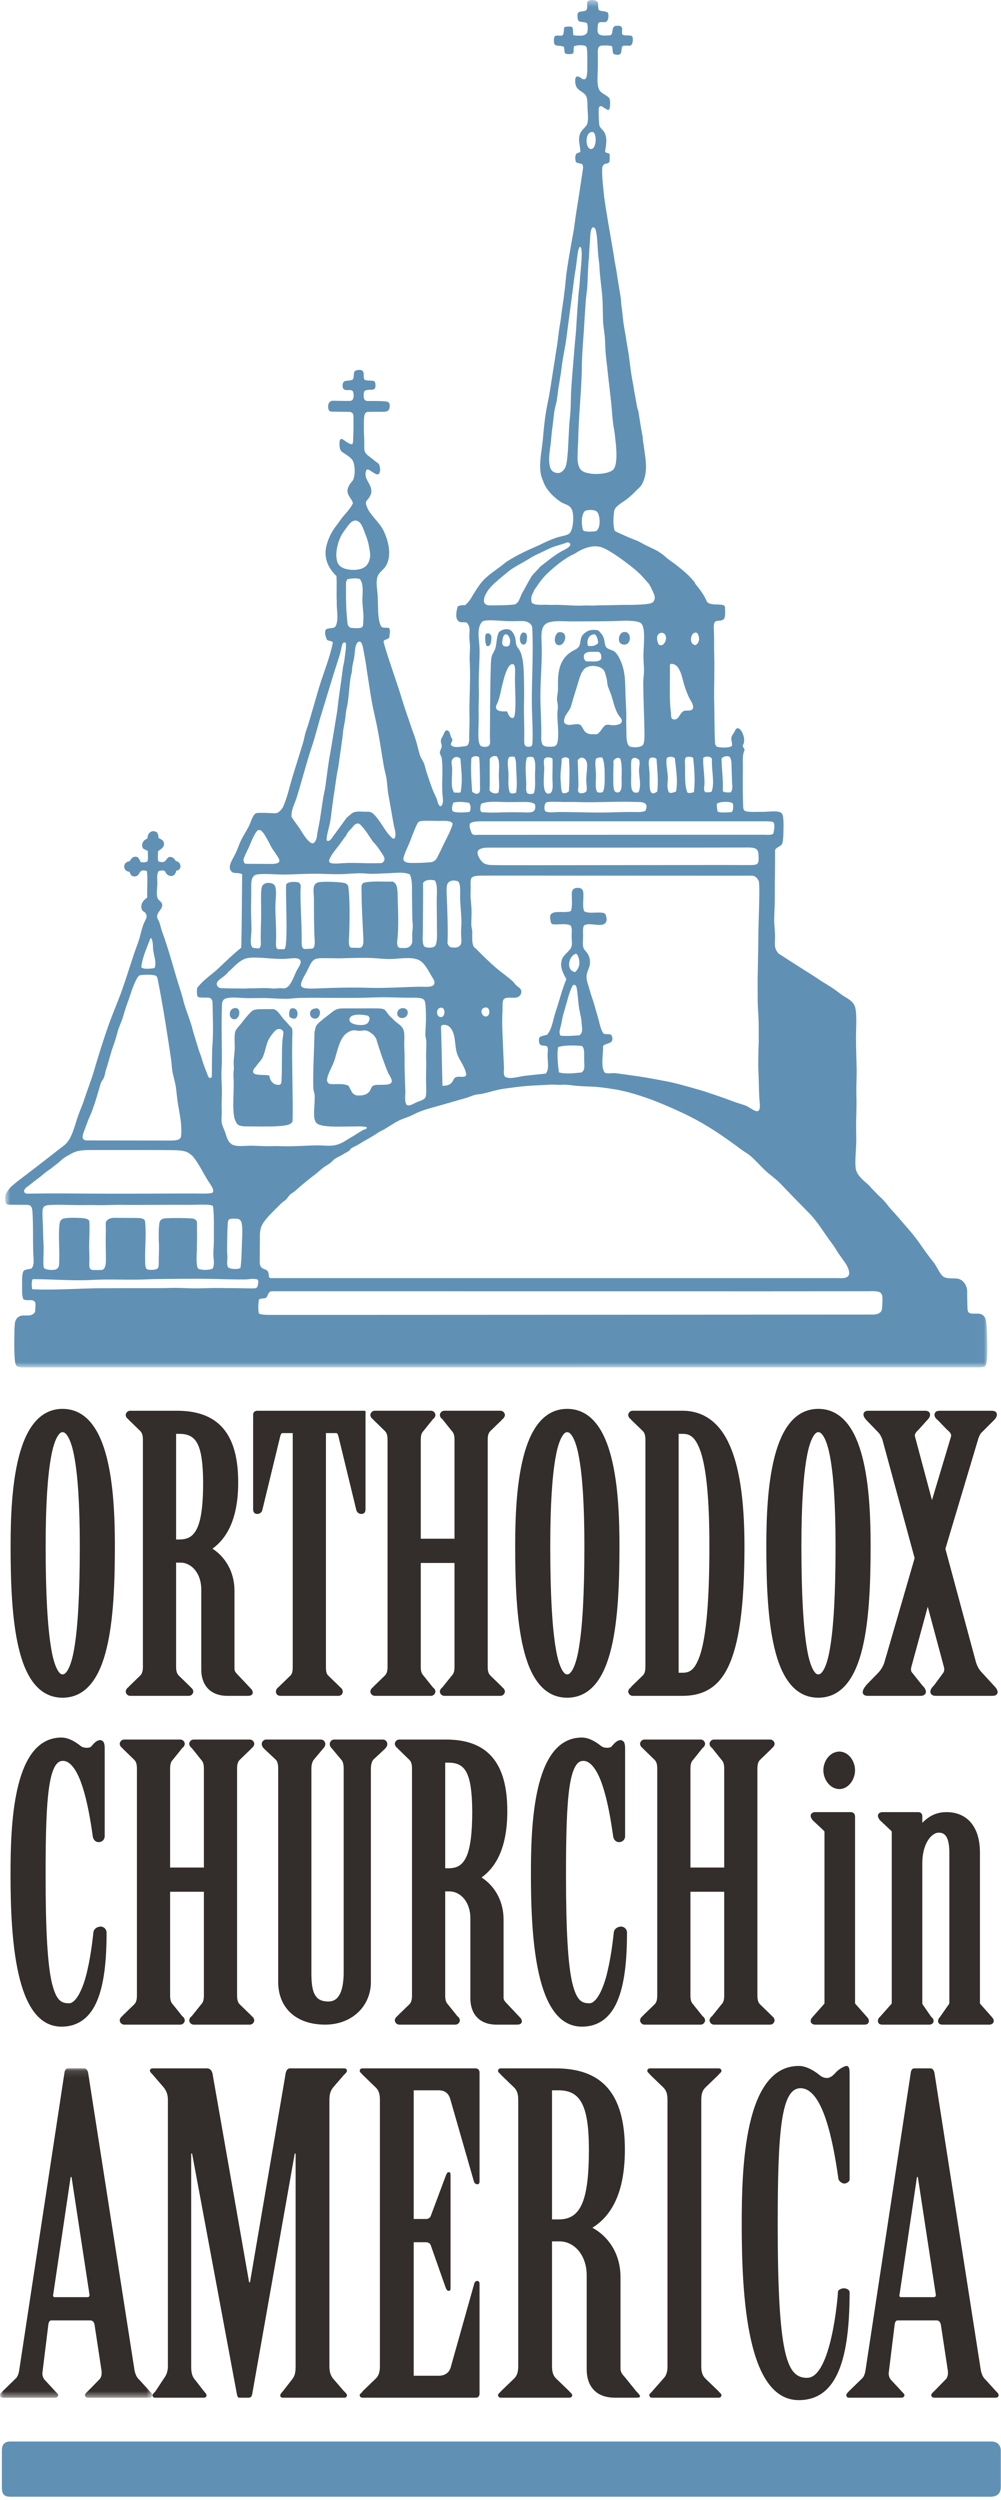 <svg xmlns="http://www.w3.org/2000/svg" xmlns:xlink="http://www.w3.org/1999/xlink" width="147px" height="367px" viewBox="0 0 147 367"><defs><polygon id="path-1" points="0 0.123 22.37 0.123 22.37 48.465 0 48.465"></polygon><polygon id="path-3" points="0.768 0.511 144.988 0.511 144.988 201.231 0.768 201.231"></polygon></defs><g id="Page-1" stroke="none" stroke-width="1" fill="none" fill-rule="evenodd"><g id="A3" transform="translate(-407, -312)"><g id="LightBlueDarkBrown" transform="translate(407, 311)"><path d="M26.361,226.979 C27.623,226.959 28.383,226.537 28.973,225.274 C29.55,223.999 29.834,221.845 29.832,218.567 C29.779,212.94 28.812,211.491 26.361,211.472 L25.863,211.472 L25.863,226.979 L26.361,226.979 Z M30.445,248.761 C29.816,248.039 29.556,247.078 29.556,246.091 L29.556,234.279 C29.547,231.982 28.171,230.375 26.473,230.373 L25.863,230.373 L25.863,245.651 C25.864,246.283 25.963,246.658 26.258,246.957 L27.95,248.604 C27.965,248.704 28.311,248.785 28.39,249.276 C28.39,249.575 28.14,249.93 27.735,249.93 L19.113,249.93 C18.706,249.93 18.459,249.575 18.459,249.276 C18.535,248.785 18.883,248.704 18.941,248.55 L20.585,246.959 C20.886,246.658 20.983,246.284 20.985,245.651 L20.985,212.359 C20.983,211.726 20.886,211.351 20.59,211.051 L18.898,209.407 C18.884,209.307 18.535,209.223 18.459,208.732 C18.459,208.433 18.706,208.081 19.113,208.081 L25.98,208.081 C28.887,208.077 31.171,208.855 32.703,210.593 C34.233,212.329 34.98,214.955 34.98,218.567 C34.992,224.291 33.086,226.969 31.201,228.326 C32.969,229.458 34.434,231.602 34.434,234.499 L34.434,245.981 C34.429,246.235 34.584,246.493 34.839,246.749 L36.59,248.609 C36.8,248.852 37.078,249.011 37.123,249.44 C37.121,249.755 36.821,249.894 36.693,249.903 C36.538,249.932 36.389,249.928 36.252,249.93 L33.395,249.93 L33.38,249.93 C32.054,249.93 31.072,249.481 30.445,248.761 L30.445,248.761 Z" id="Fill-1" fill="#332D2B"></path><path d="M49.683,249.93 L41.168,249.93 C40.971,249.933 40.762,249.858 40.645,249.701 C40.531,249.549 40.517,249.392 40.515,249.276 C40.568,248.827 40.868,248.718 40.998,248.551 L42.642,246.961 C42.928,246.677 42.985,246.305 42.987,245.652 L42.987,211.363 L41.472,211.363 C41.368,211.357 41.287,211.432 41.179,211.726 L38.524,222.654 C38.453,223.013 38.098,223.247 37.773,223.23 C37.62,223.238 37.397,223.175 37.284,222.997 C37.178,222.826 37.178,222.679 37.174,222.523 L37.174,208.623 C37.183,208.29 37.467,208.081 37.773,208.081 L53.473,208.081 C53.778,208.081 53.668,208.292 53.676,208.623 L53.676,222.523 C53.672,222.679 53.672,222.826 53.567,222.997 C53.453,223.175 53.23,223.238 53.079,223.23 C52.754,223.247 52.398,223.013 52.327,222.658 L49.676,211.745 C49.563,211.432 49.484,211.357 49.378,211.363 L47.864,211.363 L47.864,245.652 C47.866,246.305 47.922,246.677 48.205,246.957 L49.856,248.555 C49.982,248.718 50.283,248.827 50.335,249.276 C50.333,249.392 50.323,249.549 50.207,249.702 C50.09,249.854 49.889,249.93 49.697,249.93 L49.683,249.93 Z" id="Fill-3" fill="#332D2B"></path><path d="M65.244,249.93 C64.837,249.929 64.591,249.576 64.591,249.276 C64.669,248.786 65.016,248.704 65.046,248.579 L66.347,246.959 C66.646,246.659 66.743,246.284 66.745,245.653 L66.745,230.427 L61.789,230.427 L61.789,245.653 C61.79,246.284 61.89,246.659 62.214,246.987 L63.506,248.602 C63.52,248.704 63.868,248.786 63.946,249.276 C63.946,249.576 63.697,249.929 63.292,249.93 L55.038,249.93 C54.633,249.929 54.385,249.576 54.385,249.276 C54.462,248.786 54.81,248.704 54.869,248.549 L56.513,246.959 C56.812,246.659 56.909,246.284 56.912,245.653 L56.912,212.359 C56.909,211.725 56.812,211.351 56.517,211.053 L54.826,209.406 C54.81,209.305 54.462,209.224 54.385,208.733 C54.385,208.434 54.633,208.082 55.038,208.079 L63.292,208.079 C63.697,208.082 63.946,208.434 63.946,208.733 C63.868,209.224 63.518,209.305 63.489,209.429 L62.189,211.048 C61.89,211.351 61.79,211.726 61.789,212.359 L61.789,226.868 L66.745,226.868 L66.745,212.359 C66.743,211.725 66.646,211.351 66.323,211.022 L65.032,209.406 C65.016,209.305 64.667,209.224 64.591,208.733 C64.591,208.434 64.839,208.082 65.244,208.079 L73.497,208.079 C73.901,208.082 74.149,208.434 74.149,208.733 C74.074,209.224 73.725,209.305 73.666,209.459 L72.024,211.048 C71.722,211.351 71.626,211.726 71.621,212.359 L71.621,245.653 C71.626,246.284 71.722,246.659 72.02,246.956 L73.711,248.602 C73.727,248.704 74.074,248.786 74.149,249.276 C74.149,249.576 73.903,249.929 73.497,249.93 L65.244,249.93 Z" id="Fill-5" fill="#332D2B"></path><path d="M100.324,246.537 C101.257,246.51 102.11,246.194 102.904,243.623 C103.664,241.061 104.178,236.352 104.176,227.961 C104.178,220.615 103.664,216.431 102.906,214.134 C102.12,211.832 101.263,211.497 100.324,211.472 L99.658,211.472 L99.658,246.537 L100.324,246.537 Z M100.16,249.93 L92.907,249.93 C92.503,249.928 92.256,249.576 92.254,249.276 C92.36,248.755 92.678,248.751 92.673,248.638 L92.697,248.588 L94.381,246.959 C94.681,246.658 94.777,246.283 94.781,245.652 L94.781,212.359 C94.777,211.726 94.681,211.351 94.385,211.052 L92.692,209.407 C92.68,209.305 92.332,209.224 92.254,208.733 C92.256,208.433 92.503,208.081 92.907,208.079 L100.16,208.079 C103.041,208.066 105.409,209.512 106.951,212.704 C108.505,215.894 109.325,220.822 109.327,227.961 C109.323,236.935 108.51,242.376 106.953,245.639 C105.421,248.883 103.045,249.931 100.235,249.931 C100.21,249.931 100.185,249.93 100.16,249.93 L100.16,249.93 Z" id="Fill-7" fill="#332D2B"></path><path d="M121.895,242.896 C122.399,239.952 122.702,235.175 122.702,227.948 C122.702,221.779 122.399,217.531 121.897,214.852 C121.412,212.139 120.63,211.155 120.166,211.233 C119.739,211.157 118.961,212.137 118.486,214.852 C117.993,217.531 117.689,221.779 117.689,227.948 C117.689,235.175 117.993,239.952 118.488,242.897 C118.961,245.88 119.744,246.842 120.166,246.776 C120.624,246.85 121.412,245.878 121.895,242.896 M113.727,242.91 C112.712,238.673 112.54,233.162 112.538,227.891 C112.54,223.872 112.712,218.914 113.729,214.922 C114.728,210.957 116.63,207.814 120.166,207.804 C123.728,207.814 125.646,210.955 126.654,214.922 C127.677,218.914 127.851,223.872 127.853,227.891 C127.851,233.162 127.677,238.673 126.657,242.91 C125.652,247.119 123.726,250.198 120.166,250.205 C116.635,250.198 114.725,247.117 113.727,242.91" id="Fill-9" fill="#332D2B"></path><path d="M85.012,242.896 C85.517,239.952 85.819,235.175 85.819,227.948 C85.819,221.779 85.517,217.531 85.014,214.852 C84.53,212.139 83.747,211.155 83.284,211.233 C82.856,211.157 82.079,212.137 81.604,214.852 C81.11,217.531 80.807,221.779 80.807,227.948 C80.807,235.175 81.11,239.952 81.606,242.897 C82.079,245.88 82.862,246.842 83.284,246.776 C83.741,246.85 84.53,245.878 85.012,242.896 M76.845,242.91 C75.83,238.673 75.657,233.162 75.655,227.891 C75.657,223.872 75.83,218.914 76.847,214.922 C77.846,210.957 79.748,207.814 83.284,207.804 C86.846,207.814 88.764,210.955 89.772,214.922 C90.794,218.914 90.969,223.872 90.971,227.891 C90.969,233.162 90.794,238.673 89.774,242.91 C88.769,247.119 86.844,250.198 83.284,250.205 C79.753,250.198 77.843,247.117 76.845,242.91" id="Fill-11" fill="#332D2B"></path><path d="M10.913,242.896 C11.414,239.952 11.719,235.175 11.719,227.948 C11.719,221.779 11.414,217.531 10.913,214.852 C10.43,212.139 9.647,211.155 9.185,211.233 C8.757,211.157 7.977,212.137 7.504,214.852 C7.008,217.531 6.704,221.779 6.704,227.948 C6.704,235.175 7.008,239.952 7.504,242.897 C7.979,245.88 8.762,246.842 9.185,246.776 C9.642,246.85 10.428,245.878 10.913,242.896 M2.745,242.91 C1.731,238.673 1.556,233.162 1.556,227.891 C1.556,223.872 1.731,218.914 2.745,214.922 C3.747,210.957 5.647,207.814 9.185,207.804 C12.745,207.814 14.665,210.955 15.672,214.922 C16.694,218.914 16.867,223.872 16.87,227.891 C16.867,233.162 16.694,238.673 15.672,242.91 C14.668,247.119 12.743,250.198 9.185,250.205 C5.651,250.198 3.741,247.117 2.745,242.91" id="Fill-13" fill="#332D2B"></path><path d="M129.615,212.437 C129.523,212.063 129.264,211.59 129.036,211.319 L127.199,209.421 C127.061,209.224 126.817,209.023 126.803,208.623 C126.789,208.424 126.953,208.21 127.108,208.157 C127.261,208.091 127.406,208.082 127.565,208.08 L135.876,208.08 C136.097,208.082 136.557,208.153 136.582,208.623 C136.584,208.96 136.4,209.218 136.223,209.387 L134.866,210.898 C134.518,211.196 134.339,211.504 134.346,211.721 C134.346,211.763 134.35,211.799 134.361,211.837 L136.864,221.198 L139.668,211.842 C139.678,211.8 139.68,211.763 139.68,211.725 C139.688,211.511 139.511,211.208 139.091,210.88 L137.688,209.43 C137.427,209.248 137.222,208.962 137.228,208.623 C137.353,208.028 137.817,208.115 138.046,208.08 L145.639,208.08 C145.864,208.091 146.325,208.083 146.403,208.623 C146.391,209.008 146.163,209.264 145.979,209.455 L144.11,211.323 C143.916,211.506 143.686,212.035 143.588,212.45 L138.834,228.349 L143.315,244.96 C143.463,245.508 143.776,246.031 144.01,246.312 L145.869,248.333 C146.152,248.644 146.475,248.928 146.512,249.386 C146.437,249.924 145.973,249.918 145.75,249.93 L137.332,249.93 C137.027,249.928 136.636,249.752 136.625,249.331 C136.649,248.902 136.932,248.634 137.18,248.371 L138.519,246.548 C138.609,246.44 138.669,246.251 138.669,246.044 C138.669,245.941 138.655,245.835 138.627,245.735 L136.243,236.851 L133.863,245.578 C133.808,245.76 133.783,245.919 133.783,246.054 C133.785,246.279 133.844,246.416 133.97,246.548 L135.39,248.333 C135.668,248.634 135.953,248.902 135.977,249.331 C135.964,249.752 135.574,249.928 135.269,249.93 L127.456,249.93 C127.297,249.928 127.152,249.918 126.999,249.853 C126.842,249.797 126.678,249.583 126.693,249.386 C126.718,248.97 126.98,248.659 127.279,248.282 L129.078,246.429 C129.383,246.078 129.746,245.497 129.892,244.957 L134.317,229.717 L129.617,212.442" id="Fill-15" fill="#332D2B"></path><path d="M28.438,298.194 C28.032,298.192 27.785,297.84 27.784,297.541 C27.863,297.049 28.208,296.968 28.239,296.844 L29.539,295.225 C29.838,294.923 29.937,294.547 29.941,293.916 L29.941,278.69 L24.982,278.69 L24.982,293.916 C24.986,294.547 25.082,294.923 25.406,295.251 L26.699,296.868 C26.714,296.968 27.062,297.049 27.138,297.541 C27.138,297.84 26.89,298.192 26.486,298.194 L18.233,298.194 C17.825,298.192 17.58,297.84 17.58,297.541 C17.656,297.049 18.003,296.968 18.062,296.815 L19.707,295.225 C20.006,294.923 20.102,294.547 20.106,293.916 L20.106,260.623 C20.102,259.99 20.006,259.614 19.709,259.317 L18.019,257.672 C18.005,257.571 17.656,257.487 17.58,256.997 C17.58,256.698 17.827,256.345 18.233,256.345 L26.486,256.345 C26.89,256.345 27.138,256.698 27.138,256.997 C27.062,257.487 26.712,257.571 26.682,257.693 L25.382,259.314 C25.082,259.614 24.986,259.99 24.982,260.623 L24.982,275.133 L29.941,275.133 L29.941,260.623 C29.937,259.99 29.838,259.614 29.517,259.287 L28.224,257.672 C28.208,257.571 27.863,257.487 27.784,256.997 C27.785,256.698 28.034,256.345 28.438,256.345 L36.692,256.345 C37.095,256.345 37.344,256.698 37.344,256.997 C37.268,257.487 36.918,257.571 36.862,257.724 L35.216,259.314 C34.917,259.614 34.82,259.99 34.816,260.623 L34.816,293.916 C34.82,294.547 34.917,294.923 35.212,295.221 L36.905,296.868 C36.921,296.968 37.266,297.049 37.344,297.541 C37.344,297.84 37.095,298.192 36.692,298.194 L28.438,298.194 Z" id="Fill-17" fill="#332D2B"></path><path d="M42.623,296.414 C41.444,295.29 40.852,293.709 40.853,291.936 L40.853,260.623 C40.857,259.994 40.736,259.529 40.517,259.319 L38.808,257.718 C38.622,257.531 38.445,257.314 38.437,256.996 C38.437,256.697 38.685,256.344 39.09,256.344 L47.124,256.344 C47.527,256.344 47.775,256.697 47.775,256.996 C47.769,257.314 47.591,257.531 47.427,257.698 L46.096,259.291 C45.89,259.531 45.728,260.017 45.73,260.623 L45.73,290.508 C45.728,291.706 45.793,292.829 46.135,293.591 C46.487,294.344 47.009,294.782 48.208,294.799 C49.099,294.789 49.596,294.365 49.97,293.587 C50.327,292.81 50.47,291.691 50.47,290.508 L50.47,260.623 C50.472,259.994 50.351,259.529 50.103,259.291 L48.793,257.72 C48.608,257.531 48.429,257.314 48.421,256.996 C48.423,256.697 48.672,256.344 49.075,256.344 L56.23,256.344 C56.635,256.344 56.882,256.699 56.882,256.996 C56.877,257.312 56.698,257.531 56.507,257.726 L54.83,259.291 C54.625,259.531 54.462,260.017 54.466,260.623 L54.466,291.936 C54.458,295.522 51.652,298.187 47.769,298.193 C45.54,298.194 43.8,297.541 42.623,296.414" id="Fill-19" fill="#332D2B"></path><path d="M65.883,275.242 C67.143,275.223 67.904,274.803 68.491,273.537 C69.069,272.263 69.352,270.108 69.35,266.831 C69.298,261.203 68.329,259.755 65.883,259.738 L65.381,259.736 L65.381,275.242 L65.883,275.242 Z M69.964,297.025 C69.336,296.303 69.075,295.342 69.075,294.354 L69.075,282.543 C69.067,280.246 67.688,278.639 65.991,278.636 L65.381,278.634 L65.381,293.915 C65.382,294.547 65.48,294.923 65.804,295.25 L67.097,296.867 C67.112,296.968 67.459,297.048 67.537,297.54 C67.537,297.839 67.289,298.192 66.883,298.193 L58.632,298.193 C58.225,298.192 57.977,297.839 57.977,297.54 C58.056,297.048 58.402,296.968 58.461,296.814 L60.105,295.224 C60.403,294.923 60.501,294.547 60.503,293.915 L60.503,260.622 C60.501,259.989 60.403,259.614 60.109,259.317 L58.417,257.672 C58.402,257.57 58.054,257.486 57.977,256.996 C57.977,256.698 58.225,256.345 58.632,256.345 L65.497,256.345 C68.406,256.341 70.691,257.119 72.223,258.857 C73.753,260.591 74.5,263.218 74.5,266.831 C74.511,272.554 72.606,275.233 70.72,276.59 C72.489,277.721 73.951,279.864 73.951,282.763 L73.951,294.243 C73.946,294.497 74.102,294.757 74.358,295.012 L76.11,296.872 C76.32,297.115 76.597,297.275 76.643,297.706 C76.641,298.02 76.34,298.157 76.212,298.167 C76.057,298.195 75.908,298.192 75.771,298.193 L72.915,298.193 L72.898,298.193 C71.573,298.193 70.591,297.744 69.964,297.025 L69.964,297.025 Z" id="Fill-21" fill="#332D2B"></path><path d="M85.433,298.49 C81.951,298.467 80.119,295.077 79.134,290.721 C78.143,286.334 77.968,280.817 77.966,276.156 C77.968,272.721 78.033,267.76 78.971,263.622 C79.896,259.512 81.743,256.065 85.433,256.05 C86.436,256.053 87.415,256.601 88.278,257.296 C88.497,257.491 88.925,257.558 89.162,257.555 C89.404,257.562 89.732,257.483 89.797,257.377 C90.168,256.971 90.527,256.481 91.092,256.425 C91.405,256.406 91.66,256.678 91.713,256.911 C91.788,257.147 91.796,257.404 91.798,257.693 L91.798,270.584 C91.763,271.099 91.368,271.385 90.959,271.408 C90.357,271.426 90.068,270.889 90.038,270.514 C89.711,268.183 89.236,265.368 88.502,263.161 C87.776,260.928 86.754,259.438 85.651,259.481 C84.76,259.44 84.048,260.522 83.635,263.322 C83.23,266.079 83.118,270.336 83.118,276.212 C83.118,284.558 83.422,289.346 84.023,291.993 C84.669,294.659 85.391,295.026 86.476,295.057 C87.596,295.158 88.682,292.812 89.25,290.219 C89.85,287.652 90.092,284.988 90.144,284.582 C90.277,284.026 90.768,283.827 91.191,283.795 C91.634,283.796 92.07,284.146 92.078,284.68 C92.076,288.825 91.709,292.226 90.704,294.64 C89.719,297.046 87.995,298.49 85.469,298.49 L85.433,298.49 Z" id="Fill-23" fill="#332D2B"></path><path d="M9.01,298.49 C5.528,298.467 3.696,295.077 2.714,290.721 C1.722,286.334 1.545,280.817 1.545,276.156 C1.545,272.721 1.612,267.76 2.547,263.622 C3.472,259.512 5.32,256.065 9.01,256.05 C10.012,256.053 10.994,256.601 11.856,257.296 C12.073,257.491 12.504,257.558 12.738,257.555 C12.981,257.562 13.312,257.483 13.374,257.377 C13.746,256.971 14.104,256.481 14.667,256.425 C14.98,256.406 15.238,256.678 15.29,256.911 C15.365,257.147 15.375,257.404 15.375,257.693 L15.375,270.584 C15.34,271.099 14.947,271.385 14.536,271.408 C13.936,271.426 13.644,270.889 13.617,270.514 C13.29,268.183 12.813,265.368 12.078,263.161 C11.354,260.928 10.333,259.438 9.23,259.481 C8.337,259.44 7.625,260.522 7.215,263.322 C6.806,266.079 6.695,270.336 6.696,276.212 C6.695,284.558 7,289.346 7.601,291.993 C8.245,294.659 8.968,295.026 10.052,295.057 C11.171,295.158 12.26,292.812 12.828,290.219 C13.428,287.652 13.668,284.988 13.722,284.582 C13.854,284.026 14.345,283.827 14.769,283.795 C15.212,283.796 15.645,284.146 15.653,284.68 C15.651,288.825 15.285,292.226 14.281,294.64 C13.298,297.046 11.571,298.49 9.044,298.49 L9.01,298.49 Z" id="Fill-25" fill="#332D2B"></path><path d="M104.849,298.194 C104.442,298.192 104.196,297.84 104.194,297.541 C104.274,297.049 104.619,296.968 104.65,296.844 L105.95,295.225 C106.249,294.923 106.347,294.547 106.351,293.916 L106.351,278.69 L101.393,278.69 L101.393,293.916 C101.397,294.547 101.493,294.923 101.817,295.251 L103.11,296.868 C103.125,296.968 103.473,297.049 103.548,297.541 C103.548,297.84 103.3,298.192 102.898,298.194 L94.643,298.194 C94.236,298.192 93.991,297.84 93.991,297.541 C94.067,297.049 94.414,296.968 94.473,296.815 L96.118,295.225 C96.417,294.923 96.513,294.547 96.517,293.916 L96.517,260.623 C96.513,259.99 96.417,259.614 96.12,259.317 L94.43,257.672 C94.416,257.571 94.067,257.487 93.991,256.997 C93.991,256.698 94.238,256.345 94.643,256.345 L102.898,256.345 C103.3,256.345 103.548,256.698 103.548,256.997 C103.473,257.487 103.123,257.571 103.093,257.693 L101.792,259.314 C101.493,259.614 101.397,259.99 101.393,260.623 L101.393,275.133 L106.351,275.133 L106.351,260.623 C106.347,259.99 106.249,259.614 105.927,259.287 L104.635,257.672 C104.619,257.571 104.274,257.487 104.194,256.997 C104.196,256.698 104.444,256.345 104.849,256.345 L113.103,256.345 C113.506,256.345 113.755,256.698 113.755,256.997 C113.679,257.487 113.33,257.571 113.273,257.724 L111.627,259.314 C111.327,259.614 111.231,259.99 111.226,260.623 L111.226,293.916 C111.231,294.547 111.327,294.923 111.623,295.221 L113.316,296.868 C113.332,296.968 113.677,297.049 113.755,297.541 C113.755,297.84 113.506,298.192 113.103,298.194 L104.849,298.194 Z" id="Fill-27" fill="#332D2B"></path><path d="M120.912,260.866 C120.916,259.488 121.871,258.129 123.268,258.108 C124.62,258.135 125.564,259.49 125.568,260.866 C125.561,262.199 124.629,263.592 123.268,263.622 C121.863,263.596 120.92,262.199 120.912,260.866 L120.912,260.866 Z M119.698,298.193 C119.506,298.192 119.065,298.104 119.047,297.651 C119.069,297.347 119.22,297.197 119.346,297.052 L121.063,295.115 C121.058,295.108 121.084,295.082 121.078,294.847 L121.078,269.962 C121.066,269.789 121.07,269.829 121.016,269.759 L119.318,268.163 C119.214,267.984 119.069,267.846 119.047,267.544 C119.065,267.09 119.506,267.002 119.698,267 L124.973,267 C125.126,266.998 125.3,267.061 125.415,267.195 C125.53,267.326 125.568,267.492 125.568,267.654 L125.568,294.847 C125.568,294.957 125.57,295.041 125.578,295.084 C125.578,295.115 125.586,295.113 125.599,295.128 L127.289,297.036 C127.428,297.197 127.578,297.347 127.601,297.651 C127.613,297.797 127.524,298.007 127.369,298.096 C127.22,298.184 127.084,298.19 126.949,298.193 L119.698,298.193 Z" id="Fill-29" fill="#332D2B"></path><path d="M138.408,298.194 C138.271,298.191 138.137,298.185 137.988,298.097 C137.83,298.007 137.745,297.798 137.754,297.652 C137.777,297.348 137.927,297.198 138.03,297.081 L139.401,295.115 C139.393,295.109 139.423,295.083 139.417,294.848 L139.417,272.874 C139.384,270.804 138.872,270.013 137.871,270.011 C137.367,270.006 136.76,270.371 136.275,271.137 C135.792,271.898 135.445,273.034 135.445,274.467 L135.445,294.848 C135.442,295.036 135.455,295.16 135.449,295.166 L136.749,297.043 C136.945,297.198 137.089,297.37 137.108,297.652 C137.087,298.105 136.648,298.193 136.456,298.194 L129.575,298.194 C129.439,298.191 129.306,298.185 129.155,298.097 C129,298.007 128.913,297.798 128.923,297.652 C128.923,297.45 129.014,297.202 129.251,297.022 L130.939,295.115 C130.934,295.109 130.962,295.083 130.955,294.848 L130.955,269.963 C130.944,269.79 130.948,269.83 130.893,269.759 L129.195,268.164 C129.091,267.985 128.946,267.847 128.923,267.545 C128.942,267.091 129.382,267.003 129.575,267 L134.848,267 C135.004,266.997 135.207,267.051 135.328,267.215 C135.44,267.372 135.443,267.521 135.445,267.655 L135.445,268.565 C136.317,267.706 137.338,266.993 139.025,267 C140.471,266.999 141.721,267.518 142.581,268.537 C143.442,269.556 143.908,271.036 143.908,272.929 L143.908,294.848 C143.908,294.958 143.91,295.042 143.917,295.085 C143.917,295.115 143.923,295.113 143.937,295.129 L145.627,297.039 C145.764,297.198 145.917,297.346 145.939,297.652 C145.921,298.105 145.48,298.193 145.287,298.194 L138.408,298.194 Z" id="Fill-31" fill="#332D2B"></path><g id="Group-35" transform="translate(0, 304.489)"><mask id="mask-2" fill="white"><use xlink:href="#path-1"></use></mask><g id="Clip-34"></g><path d="M12.882,33.704 C13.076,33.704 13.2,33.512 13.129,33.253 L10.506,16.072 L10.375,16.072 L7.816,33.318 C7.745,33.575 7.868,33.704 7.998,33.704 L12.882,33.704 Z M13.877,37.701 C13.804,37.379 13.606,37.121 13.284,37.121 L7.52,37.121 C7.326,37.121 7.192,37.312 7.12,37.572 L6.248,44.662 C6.171,45.113 6.29,45.5 6.539,45.822 L7.916,47.305 C8.166,47.627 8.547,47.887 8.54,48.08 C8.536,48.271 8.402,48.465 8.078,48.465 L0.378,48.465 C0.119,48.465 -0.004,48.271 -9.44530687e-05,48.08 C0.006,47.887 0.271,47.627 0.47,47.433 L2.324,45.631 C2.72,45.242 2.803,44.6 2.884,44.019 L9.474,0.703 C9.538,0.381 9.667,0.123 9.989,0.123 L12.373,0.123 C12.696,0.123 12.89,0.446 12.953,0.832 L19.699,44.084 C19.778,44.726 19.988,45.437 20.448,45.822 L21.972,47.498 C22.169,47.691 22.366,47.887 22.37,48.08 C22.375,48.271 22.251,48.465 21.928,48.465 L12.937,48.465 C12.613,48.465 12.481,48.271 12.477,48.08 C12.471,47.887 12.725,47.691 12.914,47.498 L14.613,45.76 C14.864,45.5 14.984,45.049 14.905,44.469 L13.877,37.701 Z" id="Fill-33" fill="#332D2B" mask="url(#mask-2)"></path></g><path d="M137.164,338.193 C137.359,338.193 137.481,338.001 137.413,337.742 L134.789,320.561 L134.659,320.561 L132.101,337.807 C132.025,338.064 132.152,338.193 132.281,338.193 L137.164,338.193 Z M138.161,342.19 C138.088,341.868 137.89,341.61 137.566,341.61 L131.801,341.61 C131.607,341.61 131.475,341.801 131.404,342.061 L130.531,349.151 C130.455,349.602 130.572,349.989 130.821,350.311 L132.199,351.794 C132.447,352.116 132.829,352.376 132.823,352.569 C132.818,352.76 132.683,352.954 132.361,352.954 L124.66,352.954 C124.4,352.954 124.278,352.76 124.283,352.569 C124.289,352.376 124.555,352.116 124.752,351.922 L126.606,350.12 C127.003,349.731 127.086,349.089 127.166,348.508 L133.756,305.192 C133.821,304.87 133.949,304.612 134.271,304.612 L136.657,304.612 C136.979,304.612 137.171,304.935 137.236,305.321 L143.982,348.573 C144.061,349.215 144.27,349.926 144.731,350.311 L146.253,351.987 C146.451,352.18 146.647,352.376 146.652,352.569 C146.658,352.76 146.533,352.954 146.212,352.954 L137.221,352.954 C136.896,352.954 136.765,352.76 136.759,352.569 C136.755,352.376 137.008,352.18 137.197,351.987 L138.895,350.249 C139.148,349.989 139.268,349.538 139.188,348.958 L138.161,342.19 Z" id="Fill-36" fill="#332D2B"></path><path d="M30.365,304.612 C30.945,304.612 31.204,305.062 31.266,305.707 L36.583,336.012 L36.713,336.012 L41.889,305.707 C41.955,305.062 42.148,304.612 42.598,304.612 L50.567,304.612 C50.826,304.612 50.954,304.805 50.954,304.935 C50.954,305.192 50.695,305.385 50.502,305.579 L48.89,307.448 C48.504,307.964 48.375,308.479 48.375,309.253 L48.375,348.315 C48.375,349.089 48.504,349.602 48.89,350.12 L50.502,351.987 C50.695,352.18 50.954,352.376 50.954,352.633 C50.954,352.76 50.826,352.954 50.567,352.954 L41.542,352.954 C41.219,352.954 41.157,352.76 41.157,352.633 C41.157,352.376 41.414,352.18 41.607,351.923 L42.962,350.182 C43.347,349.667 43.412,349.089 43.412,348.315 L43.412,317.117 L43.283,317.117 L37.036,352.438 C36.97,352.76 36.84,352.954 36.518,352.954 L35.1,352.954 C34.907,352.954 34.842,352.698 34.778,352.376 L28.208,317.117 L28.078,317.117 L28.078,348.315 C28.078,349.089 28.142,349.667 28.53,350.182 L29.883,351.923 C30.078,352.18 30.335,352.376 30.335,352.633 C30.335,352.76 30.206,352.954 29.947,352.954 L22.784,352.954 C22.526,352.954 22.395,352.76 22.395,352.633 C22.395,352.376 22.719,352.18 22.847,351.987 L24.073,350.12 C24.462,349.602 24.654,349.089 24.654,348.315 L24.654,309.253 C24.654,308.479 24.462,307.964 24.073,307.448 L22.462,305.579 C22.334,305.385 22.011,305.192 22.011,304.935 C22.011,304.805 22.14,304.612 22.397,304.612 L30.365,304.612 Z" id="Fill-38" fill="#332D2B"></path><path d="M60.754,326.721 L62.552,326.721 C62.874,326.721 63.133,326.593 63.261,326.27 L65.517,320.233 C65.645,319.976 65.71,319.846 65.903,319.846 C66.098,319.846 66.162,319.976 66.162,320.233 L66.162,336.947 C66.162,337.14 66.098,337.27 65.903,337.27 C65.645,337.27 65.58,337.075 65.453,336.818 L63.261,330.588 C63.133,330.265 62.874,330.137 62.552,330.137 L60.754,330.137 L60.754,349.731 L64.427,349.731 C65.264,349.731 65.909,349.345 66.166,348.573 L69.648,336.197 C69.712,335.938 69.906,335.808 70.1,335.808 C70.291,335.808 70.422,336.003 70.422,336.197 L70.422,352.376 C70.422,352.698 70.227,352.954 69.906,352.954 L53.212,352.954 C52.953,352.954 52.824,352.761 52.824,352.569 C52.824,352.376 53.148,352.247 53.275,351.987 L55.209,350.12 C55.661,349.667 55.789,349.089 55.789,348.315 L55.789,309.253 C55.789,308.479 55.661,307.899 55.209,307.449 L53.275,305.579 C53.148,305.385 52.824,305.192 52.824,304.999 C52.824,304.805 52.953,304.612 53.212,304.612 L69.906,304.612 C70.163,304.612 70.422,304.87 70.422,305.192 L70.422,321.242 C70.422,321.501 70.291,321.627 70.1,321.627 C69.841,321.627 69.648,321.436 69.584,321.177 L66.104,309.06 C65.844,308.222 65.264,307.834 64.427,307.834 L60.754,307.834 L60.754,326.721 Z" id="Fill-40" fill="#332D2B"></path><path d="M81.066,326.785 L82.034,326.785 C85.191,326.785 86.481,324.271 86.481,316.536 C86.481,309.962 85.191,307.834 82.034,307.834 L81.066,307.834 L81.066,326.785 Z M81.066,348.315 C81.066,349.088 81.195,349.666 81.645,350.119 L83.58,351.987 C83.709,352.18 84.032,352.375 84.032,352.569 C84.032,352.76 83.902,352.953 83.643,352.953 L73.523,352.953 C73.266,352.953 73.137,352.76 73.137,352.569 C73.137,352.375 73.461,352.18 73.587,351.987 L75.524,350.119 C75.973,349.666 76.103,349.088 76.103,348.315 L76.103,309.253 C76.103,308.479 75.973,307.899 75.524,307.448 L73.587,305.579 C73.461,305.385 73.137,305.192 73.137,304.998 C73.137,304.805 73.266,304.612 73.523,304.612 L81.582,304.612 C88.286,304.612 91.766,308.157 91.766,316.536 C91.766,323.69 89.251,326.592 86.996,328.009 C89.188,329.169 91.121,331.682 91.121,335.228 L91.121,348.7 C91.121,349.151 91.379,349.537 91.702,349.862 L93.47,352.053 C93.727,352.309 93.984,352.569 93.984,352.76 C93.984,352.953 93.663,352.953 93.34,352.953 L90.284,352.953 C87.318,352.953 86.158,351.02 86.158,348.828 L86.158,334.971 C86.158,332.134 84.419,330.008 82.162,330.008 L81.066,330.008 L81.066,348.315 Z" id="Fill-42" fill="#332D2B"></path><path d="M98.023,309.253 C98.023,308.479 97.892,307.899 97.442,307.448 L95.507,305.579 C95.38,305.385 95.058,305.192 95.058,304.999 C95.058,304.805 95.186,304.612 95.443,304.612 L105.562,304.612 C105.821,304.612 105.951,304.805 105.951,304.999 C105.951,305.192 105.627,305.385 105.5,305.579 L103.566,307.448 C103.115,307.899 102.986,308.479 102.986,309.253 L102.986,348.315 C102.986,349.088 103.115,349.667 103.566,350.12 L105.5,351.987 C105.627,352.18 105.951,352.376 105.951,352.569 C105.951,352.76 105.821,352.954 105.562,352.954 L95.738,352.954 C95.481,352.954 95.351,352.76 95.351,352.569 C95.351,352.376 95.674,352.18 95.802,351.987 L97.442,350.12 C97.892,349.667 98.023,349.088 98.023,348.315 L98.023,309.253 Z" id="Fill-44" fill="#332D2B"></path><path d="M124.766,320.935 C124.766,321.262 124.265,321.523 124.006,321.523 C123.684,321.523 123.183,321.196 123.119,320.804 C122.346,315.31 120.849,307.526 117.561,307.526 C114.724,307.526 114.21,313.741 114.21,327.539 C114.21,347.163 115.625,350.039 118.527,350.039 C122.073,350.039 123.054,338.005 123.054,337.417 C123.054,337.09 123.62,336.893 123.943,336.893 C124.265,336.893 124.766,337.09 124.766,337.481 C124.766,347.163 122.974,353.311 117.304,353.311 C109.762,353.311 108.923,338.398 108.923,327.476 C108.923,319.429 109.245,304.257 117.304,304.257 C118.335,304.257 119.43,304.846 120.397,305.631 C120.784,305.957 121.17,306.023 121.494,306.023 C121.815,306.023 122.267,305.762 122.717,305.238 C123.104,304.78 123.993,304.257 124.314,304.257 C124.701,304.257 124.766,304.714 124.766,305.368 L124.766,320.935 Z" id="Fill-46" fill="#332D2B"></path><path d="M146.969,360.739 L146.969,366.036 C146.969,367.044 146.428,367.489 145.412,367.489 L1.516,367.489 C0.444,367.489 0.274,366.936 0.274,366.034 L0.274,360.723 C0.274,360.073 0.445,359.387 1.544,359.387 L145.603,359.387 C146.496,359.387 146.969,359.958 146.969,360.739" id="Fill-48" fill="#6091B5"></path><g id="Group-52" transform="translate(0, 0.489)"><mask id="mask-4" fill="white"><use xlink:href="#path-3"></use></mask><g id="Clip-51"></g><path d="M129.577,191.701 C129.566,192.039 129.563,192.398 129.511,192.728 C129.475,192.947 129.217,193.469 128.211,193.474 C126.164,193.486 41.67,193.526 39.686,193.526 C39.09,193.526 38.012,193.49 38.006,193.246 C37.885,192.684 37.942,191.868 38.017,191.295 C38.209,191.06 38.729,191.158 39.029,191.033 C39.383,190.826 39.318,190.051 39.934,190.051 C40.867,190.051 125.922,190.075 127.435,190.051 C128.156,190.038 128.988,189.988 129.318,190.286 C129.667,190.603 129.596,191.14 129.577,191.701 L129.577,191.701 Z M37.857,189.203 C37.81,189.485 37.624,189.606 37.43,189.621 C36.872,189.667 34.751,189.581 34.261,189.591 C33.314,189.611 32.357,189.556 31.368,189.574 C30.319,189.593 29.203,189.647 28.139,189.623 C27.801,189.615 26.911,189.577 26.568,189.566 C25.293,189.527 24.547,189.598 23.227,189.594 C20.486,189.585 17.604,189.602 14.818,189.611 C11.337,189.623 8.026,189.928 4.726,189.753 C4.653,189.309 4.596,188.623 4.802,188.274 C7.775,188.277 10.65,188.548 13.479,188.392 C16.24,188.241 18.935,188.433 21.621,188.306 C22.381,188.27 23.062,188.257 23.841,188.251 C25.48,188.241 27.889,188.208 29.694,188.219 C31.851,188.232 33.891,188.34 35.95,188.323 C36.615,188.318 37.109,188.11 37.834,188.334 C38.01,188.578 37.914,188.873 37.857,189.203 L37.857,189.203 Z M3.99,175.725 C3.504,175.717 3.281,175.223 3.978,174.732 C4.334,174.482 5.107,173.836 5.427,173.612 C6.133,173.115 6.724,172.5 7.453,172.076 C7.836,171.727 8.13,171.541 8.468,171.275 C8.798,171.015 9.052,170.721 9.414,170.473 C9.744,170.247 10.152,170.034 10.562,169.807 C11.443,169.321 12.407,169.317 13.961,169.321 C15.021,169.324 16.458,169.321 17.711,169.321 C19.974,169.321 23.08,169.313 25.195,169.337 C27.234,169.359 27.523,169.562 28.254,170.181 C29.156,171.234 29.738,172.538 30.586,173.895 C30.866,174.344 31.492,175.091 31.261,175.513 C31.105,175.796 29.523,175.702 28.525,175.701 C23.371,175.699 19.418,175.751 14.689,175.723 C10.437,175.699 7.699,175.659 3.99,175.725 L3.99,175.725 Z M12.289,166.712 C12.494,166.158 12.972,164.823 13.219,164.306 C13.472,163.776 13.687,163.108 13.902,162.494 C14.113,161.888 14.67,159.924 14.793,159.539 C14.892,159.232 15.148,158.99 15.269,158.668 C15.417,158.276 15.467,157.817 15.613,157.391 C15.977,156.336 16.269,154.956 16.711,153.832 C16.827,153.535 17.191,152.313 17.26,152.019 C17.419,151.332 17.799,150.632 18.012,149.938 C18.24,149.195 18.441,148.463 18.697,147.789 C19.183,146.51 19.502,145.18 20.16,144.046 C20.281,143.838 20.48,143.662 20.631,143.647 C21.51,143.562 22.14,143.567 22.761,143.687 C22.966,143.732 23.106,143.978 23.148,144.189 C23.901,147.996 24.527,151.984 25.107,155.899 C25.195,156.485 25.215,157.06 25.3,157.65 C25.414,158.453 25.704,159.237 25.824,160.076 C25.944,160.921 26.002,161.783 26.144,162.634 C26.385,164.066 26.717,165.551 26.613,167.04 C26.582,167.495 26.595,167.93 25.117,167.93 C23.586,167.93 14.793,167.915 12.805,167.915 C11.945,167.915 12.08,167.273 12.289,166.712 L12.289,166.712 Z M22.118,138.189 C22.178,138.219 22.238,138.249 22.252,138.325 C22.51,138.833 22.419,139.454 22.511,140.075 C22.621,140.827 22.928,141.643 22.779,142.357 C22.729,142.602 22.697,142.632 22.341,142.667 C21.924,142.708 21.409,142.749 21.055,142.652 C20.86,142.598 20.734,142.579 20.764,142.347 C20.942,140.92 21.625,139.483 22.118,138.189 L22.118,138.189 Z M31.289,177.6 C31.478,179.078 31.385,180.887 31.41,182.376 C31.424,183.111 31.334,183.856 31.33,184.596 C31.327,185.144 31.478,185.74 31.373,186.27 C31.273,186.766 31.259,186.765 30.772,186.857 C30.324,186.943 29.842,186.933 29.447,186.845 C29.07,186.761 29.008,186.745 28.922,186.183 C28.785,185.279 28.943,184.247 28.916,183.37 C28.945,182.43 28.935,181.758 28.93,181.016 C28.927,180.765 28.924,180.201 28.93,179.946 C28.935,179.737 28.68,179.399 28.243,179.37 C27.022,179.288 25.706,179.279 24.41,179.337 C23.992,179.355 23.539,179.431 23.421,179.993 C23.253,180.796 23.311,182.878 23.334,183.002 C23.366,183.186 23.348,184.434 23.322,184.953 C23.303,185.329 23.328,185.707 23.309,186.087 C23.284,186.601 23.219,186.75 22.825,186.849 C22.484,186.934 22.038,186.93 21.689,186.859 C21.491,186.818 21.351,186.633 21.326,185.972 C21.244,183.81 21.502,182.11 21.32,179.937 C21.32,179.321 20.7,179.29 19.684,179.29 C19.156,179.29 17.456,179.274 16.773,179.274 C16.023,179.274 15.523,179.658 15.523,180.087 C15.523,180.493 15.556,180.883 15.539,181.408 C15.491,182.784 15.555,184.118 15.555,185.493 C15.555,186.227 15.41,186.93 14.851,186.93 C14.398,186.93 14.117,186.946 13.736,186.936 C13.411,186.927 13.146,186.838 13.115,186.319 C13.089,185.867 13.144,185.572 13.133,185.134 C13.125,184.835 13.113,184.378 13.101,184.085 C13.052,182.888 13.201,181.464 13.127,179.846 C13.117,179.305 11.992,179.289 11.258,179.274 C10.639,179.261 9.996,179.247 9.437,179.361 C9.127,179.424 8.799,179.544 8.726,180.294 C8.545,182.143 8.789,183.927 8.683,186.041 C8.661,186.493 8.503,186.797 8.037,186.886 C7.633,186.963 7.152,186.926 6.769,186.809 C6.52,186.733 6.41,186.703 6.385,186.25 C6.329,185.325 6.463,184.111 6.381,182.901 C6.323,182.043 6.328,180.669 6.265,179.672 C6.238,179.231 6.24,178.746 6.242,178.305 C6.242,177.446 6.87,177.413 7.349,177.388 C8.731,177.313 10.183,177.406 11.855,177.411 C12.637,177.413 13.508,177.372 14.305,177.415 C14.578,177.429 15.932,177.402 16.461,177.384 C17.408,177.349 18.551,177.384 19.492,177.384 C22.148,177.384 25.082,177.349 27.68,177.368 C28.936,177.377 31.183,177.202 31.289,177.6 L31.289,177.6 Z M32.062,144.469 C32.521,144.006 33.159,143.724 33.525,143.167 C33.939,142.866 34.226,142.499 34.607,142.164 C35.125,141.709 35.693,141.191 36.699,141.1 C38.105,140.972 40.129,141.331 41.811,141.265 C42.332,141.245 42.849,141.154 43.32,141.162 C43.844,141.17 44.33,141.381 44.099,142.002 C43.957,142.388 43.672,142.765 43.482,143.159 C43.34,143.452 43.224,143.799 43.072,144.098 C42.801,144.637 42.489,145.396 41.853,145.571 C41.642,145.629 41.273,145.546 40.978,145.566 C40.729,145.583 40.465,145.618 40.289,145.618 C39.967,145.617 39.645,145.569 39.297,145.556 C38.445,145.523 37.715,145.601 36.805,145.587 C36.543,145.582 36.01,145.627 35.726,145.618 C34.659,145.586 33.517,145.635 32.32,145.54 C32.171,145.528 31.473,145.066 32.062,144.469 L32.062,144.469 Z M36.662,124.618 C36.973,123.867 37.288,123.084 37.752,122.471 C38.308,121.976 38.837,123.021 39.157,123.556 C39.465,124.067 39.703,124.619 39.956,125.04 C40.061,125.217 40.301,125.513 40.556,125.919 C40.758,126.238 41.092,126.669 41.021,126.93 C40.912,127.335 40.129,127.332 39.606,127.326 C38.969,127.318 38.656,127.325 38.127,127.317 C37.558,127.308 36.728,127.322 36.092,127.302 C35.881,127.295 35.66,126.911 35.824,126.463 C36.058,125.821 36.405,125.238 36.662,124.618 L36.662,124.618 Z M41.414,128.884 C43.074,128.903 45.086,128.707 47.402,128.785 C48.454,128.82 49.651,128.869 50.697,128.804 C52.088,128.718 52.77,128.645 54.062,128.757 C54.838,128.824 55.753,128.726 56.619,128.705 C58.064,128.668 59.215,128.447 60.183,128.86 C60.584,129.734 60.486,130.77 60.502,131.822 C60.519,132.947 60.521,134.156 60.549,135.321 C60.558,135.698 60.617,136.08 60.617,136.462 C60.617,136.825 60.551,137.19 60.536,137.541 C60.517,137.966 60.572,138.389 60.533,138.791 C60.498,139.144 60.201,139.491 59.906,139.592 C59.559,139.71 59.303,139.652 58.914,139.665 C58.422,139.68 58.248,139.297 58.344,138.571 C58.583,136.744 58.441,133.71 58.412,132.684 C58.386,131.766 58.425,130.684 58.09,130.261 C58.006,130.154 57.82,129.93 57.621,129.921 C56.177,129.95 54.554,129.796 53.381,130.098 C52.997,130.386 53.107,130.666 53.086,131.087 C53.079,131.224 53.104,131.575 53.103,131.711 C53.081,133.377 53.283,136.401 53.367,138.506 C53.392,139.167 53.223,139.652 52.773,139.644 C52.409,139.638 52.044,139.633 51.68,139.63 C51.25,139.625 51.197,139.109 51.243,138.321 C51.303,137.281 51.325,136.1 51.331,135.603 C51.349,134.041 51.344,132.327 51.172,130.815 C51.127,130.415 50.955,130.155 50.321,130.075 C49.295,129.945 47.742,129.899 46.924,129.993 C45.723,130.13 46.099,131.426 46.101,132.477 C46.106,134.044 46.095,136.688 46.212,138.571 C46.264,139.395 46.076,139.75 45.805,139.764 C45.47,139.781 45.137,139.796 44.805,139.81 C44.364,139.827 44.29,139.353 44.3,138.719 C44.343,136.013 44.023,132.635 44.162,130.515 C44.127,130.294 43.988,130.094 43.828,130.042 C43.418,129.938 42.836,129.93 42.441,130.055 C42.204,130.131 42.034,130.255 42.01,130.435 C41.962,132.125 42.151,136.176 42.043,138.289 C42.034,138.461 42.021,138.635 42.01,138.805 C41.965,139.473 41.871,139.85 41.678,139.847 C41.425,139.845 41.164,139.843 40.898,139.842 C40.567,139.842 40.504,139.493 40.533,138.853 C40.619,137.075 40.412,134.673 40.445,133.386 C40.466,132.575 40.606,131.682 40.486,130.958 C40.415,130.521 40.328,130.258 39.753,130.143 C39.454,130.084 39.195,130.09 38.982,130.18 C38.677,130.311 38.449,130.416 38.373,131.146 C38.291,131.928 38.365,133.51 38.349,135.055 C38.342,135.899 38.252,137.653 38.304,138.883 C38.334,139.575 38.078,139.734 37.992,139.727 C37.488,139.689 37.181,139.693 37.045,139.555 C36.656,139.161 36.918,137.784 36.926,137.065 C36.939,135.7 36.814,134.545 36.883,132.893 C36.9,132.442 36.894,131.599 36.894,130.875 C36.894,129.991 36.898,129.464 37.308,129.061 C37.489,128.885 37.88,128.844 38.188,128.823 C39.139,128.76 40.375,128.872 41.414,128.884 L41.414,128.884 Z M43.566,117.594 C44.325,115.138 45.012,112.447 45.83,110.006 C46.332,108.51 46.716,106.872 47.203,105.305 C48.039,102.624 48.855,99.803 49.741,97.112 C49.883,96.679 49.994,96.272 50.086,95.835 C50.136,95.595 50.205,95.304 50.281,95.061 C50.385,94.734 50.806,94.711 50.811,95.087 C50.818,95.559 50.752,96.089 50.685,96.579 C50.602,97.207 50.549,97.712 50.383,98.378 C50.195,99.816 50.052,100.842 49.838,102.307 C49.772,102.754 49.717,103.271 49.657,103.712 C49.598,104.144 49.58,104.5 49.511,104.942 C49.431,105.444 48.536,110.932 48.464,111.24 C48.298,111.939 47.913,114.996 47.814,115.736 C47.714,116.496 47.51,117.244 47.398,118.021 C47.283,118.81 47.156,119.607 47.047,120.373 C46.943,121.11 46.769,121.917 46.631,122.659 C46.557,123.048 46.551,123.501 46.377,123.85 C46.041,124.518 45.734,124.347 45.323,123.956 C44.875,123.528 44.538,122.972 44.211,122.442 C43.781,121.75 43.24,121.101 42.809,120.415 C42.767,119.302 43.27,118.55 43.566,117.594 L43.566,117.594 Z M49.548,83.024 C49.193,81.976 49.492,80.554 49.912,79.554 C50.191,78.889 50.487,78.536 50.863,78.012 C51.214,77.524 51.894,76.444 52.752,77.149 C52.889,77.262 53.09,77.526 53.242,77.868 C53.367,78.149 53.5,78.529 53.75,79.173 C53.946,79.684 54.111,80.208 54.21,80.857 C54.31,81.517 54.461,81.949 54.258,82.696 C54.164,83.04 54.039,83.243 53.836,83.493 C53.316,84.132 52.081,84.284 51.028,84.08 C50.284,83.935 49.75,83.618 49.548,83.024 L49.548,83.024 Z M53.222,88.79 C53.251,89.784 53.46,90.801 53.338,91.818 C53.336,92.227 53.367,92.618 52.862,92.69 C52.571,92.748 51.992,92.723 51.478,92.663 C51.351,92.648 51.072,92.315 51.053,92.164 C50.853,90.556 50.791,88.833 50.812,86.69 C50.816,86.257 50.752,85.865 51.02,85.548 C51.481,85.405 52.309,85.35 52.837,85.492 C53.484,86.332 53.186,87.624 53.222,88.79 L53.222,88.79 Z M55.9,127.211 C55.704,127.216 55.495,127.205 55.282,127.217 C54.092,127.279 52.389,127.131 50.842,127.19 C50.094,127.219 49.351,127.321 48.727,127.235 C48.475,127.2 48.22,127.024 48.374,126.661 C48.777,125.701 49.577,124.942 50.187,124.024 C50.269,123.901 50.642,123.407 50.73,123.288 C50.879,123.085 50.976,122.825 51.139,122.618 C51.293,122.42 51.558,122.191 51.748,121.949 C52.359,121.167 52.7,121.327 53.008,121.649 C53.785,122.487 54.098,123.104 54.763,124.051 C55.174,124.45 55.515,124.917 55.831,125.403 C56.035,125.717 56.335,126.061 56.455,126.506 C56.531,126.791 56.287,127.201 55.9,127.211 L55.9,127.211 Z M55.4,107.304 C55.771,109.162 56.023,111.025 56.375,113.028 C56.483,113.643 56.678,114.248 56.767,114.847 C56.879,115.582 56.892,116.34 57.023,117.068 C57.303,118.604 57.535,120.013 57.805,121.513 C57.89,121.992 58.088,122.509 58.075,123.025 C58.056,123.742 57.773,123.736 57.484,123.425 C57.45,123.388 57.419,123.354 57.39,123.327 C56.427,122.4 55.801,120.804 54.717,119.881 C54.574,119.76 54.262,119.649 54.047,119.659 C53.717,119.676 53.382,119.655 53.062,119.644 C52.717,119.632 52.389,119.632 52.103,119.704 C51.633,119.823 51.476,120.103 51.197,120.301 C51.143,120.339 50.914,120.537 50.863,120.609 C50.246,121.459 49.581,122.381 48.914,123.277 C48.719,123.539 48.497,123.997 48.103,123.945 C47.668,123.969 48.373,121.948 48.524,120.92 C48.685,119.831 48.793,118.707 48.971,117.568 C49.129,116.543 49.279,115.49 49.437,114.4 C49.514,113.871 49.639,113.405 49.716,112.854 C49.91,111.456 50.098,110.237 50.277,108.888 C50.332,108.474 50.351,108.02 50.42,107.611 C50.454,107.401 50.527,106.983 50.57,106.774 C50.717,106.059 50.742,105.609 50.799,105.108 C50.85,104.654 50.969,104.278 51.047,103.78 C51.232,102.625 51.293,101.269 51.473,100.015 C51.529,99.627 51.656,99.346 51.68,99.009 C51.691,98.837 51.734,98.426 51.758,98.259 C51.817,97.844 51.955,97.47 52.029,96.924 C52.121,96.256 52.115,95.603 52.319,95.133 C52.605,94.479 53.002,94.625 53.158,95.04 C53.359,95.572 53.664,97.595 53.726,97.915 C53.796,98.269 53.806,98.51 53.867,98.884 C53.9,99.095 54.491,102.98 54.614,103.598 C54.857,104.834 55.15,106.054 55.4,107.304 L55.4,107.304 Z M59.264,126.396 C59.448,125.664 59.879,124.862 60.213,124.016 C60.504,123.279 60.774,122.506 61.099,121.802 C61.217,121.55 61.336,121.251 61.508,121.131 C61.954,120.903 63.314,121.007 64.334,121.013 C65.217,121.019 66.213,120.885 66.484,121.43 C66.161,122.599 65.557,123.567 65.052,124.65 C64.799,125.193 64.521,125.749 64.226,126.337 C63.99,126.807 63.664,127.036 63.195,127.08 C62.308,127.163 61.237,127.196 60.395,127.18 C60.142,127.175 59.904,127.148 59.697,127.092 C59.414,127.016 59.162,126.803 59.264,126.396 L59.264,126.396 Z M66.336,112.212 C66.471,111.668 67.113,111.39 67.617,111.884 C67.754,113.819 67.955,114.881 67.655,116.794 C67.453,116.929 67.019,116.828 66.713,116.857 C66.134,116.23 66.43,114.501 66.397,113.289 C66.389,112.938 66.265,112.495 66.336,112.212 L66.336,112.212 Z M68.857,118.349 C69.139,118.596 69.207,119.319 68.945,119.691 C68.452,119.768 66.486,119.899 66.424,119.483 C66.318,119.083 66.432,118.701 66.569,118.335 C67.249,118.136 68.131,118.237 68.857,118.349 L68.857,118.349 Z M69.232,111.758 C69.48,111.499 70.098,111.386 70.376,111.698 C70.474,112.919 70.478,114.548 70.486,115.802 C70.49,116.391 70.562,116.888 70.142,117.011 C69.84,117.099 69.584,116.88 69.338,116.738 C69.22,115.097 69.1,113.314 69.232,111.758 L69.232,111.758 Z M70.363,92.658 C70.423,92.412 70.613,91.764 71.032,91.653 C71.742,91.467 73.133,91.615 74.261,91.673 C75.224,91.722 75.924,91.675 76.752,91.675 C77.357,91.675 78.178,92.023 78.166,92.771 C78.375,97.156 77.974,101.615 78.143,105.353 C78.177,106.097 78.234,108.027 78.217,108.79 C78.191,109.813 78.256,110.108 77.651,110.126 C76.853,110.15 76.986,109.585 76.993,108.378 C77.001,107.101 76.93,105.325 76.945,104.404 C76.963,103.303 76.979,102.149 76.963,101.242 C76.935,99.568 76.971,97.193 76.322,95.991 C76.19,95.747 75.955,95.539 75.855,95.247 C75.697,94.786 75.748,94.285 75.594,93.901 C75.447,93.535 75.17,93.072 74.859,92.954 C74.162,92.689 73.414,93.087 73.242,93.348 C72.902,94.078 72.965,94.894 72.758,95.633 C72.627,96.101 72.307,96.46 72.213,96.841 C72.098,97.311 72.086,97.975 72.068,98.521 C71.973,101.459 71.974,105.29 71.943,108.617 C71.938,109.101 72.069,109.696 71.801,109.962 C71.536,110.222 70.857,110.16 70.64,110.023 C70.053,109.652 70.297,107.528 70.294,106.182 C70.293,105.773 70.291,105.186 70.287,104.908 C70.279,104.296 70.307,103.565 70.32,102.91 C70.336,102.291 70.311,101.561 70.307,100.933 C70.295,99.136 70.45,97.321 70.424,95.888 C70.402,94.755 70.144,93.574 70.363,92.658 L70.363,92.658 Z M71.084,88.441 C71.283,87.44 72.133,86.53 72.815,85.946 C73.053,85.743 74.588,84.395 75.182,84.009 C75.76,83.632 76.364,83.313 77.004,82.943 C77.628,82.582 78.241,82.171 78.894,81.877 C79.246,81.72 80.553,81.082 80.851,80.948 C81.519,80.645 82.679,80.4 83.21,80.154 C83.353,80.088 83.672,80.143 83.747,80.359 C83.84,80.83 82.777,81.245 82.332,81.51 C81.158,82.207 80.42,82.853 79.339,83.68 C78.857,84.282 78.4,84.644 78.068,85.102 C77.925,85.3 76.742,87.443 76.64,87.65 C76.303,88.333 76.178,89.171 75.42,89.258 C74.396,89.362 72.933,89.379 71.933,89.372 C71.121,89.367 71.002,88.857 71.084,88.441 L71.084,88.441 Z M84.411,81.775 C85.439,81.104 87.137,80.241 88.722,80.994 C89.543,81.384 90.607,82.088 91.603,82.827 C92.788,83.707 93.869,84.542 94.749,85.604 C94.928,85.819 95.154,86.025 95.283,86.213 C95.537,86.577 95.969,87.525 96.082,87.832 C96.254,88.301 96.084,88.704 95.893,88.895 C95.572,89.216 94.14,89.265 93.045,89.294 C92.098,89.319 91.775,89.279 90.904,89.316 C90.598,89.328 89.919,89.337 89.749,89.342 C88.732,89.372 88.176,89.344 87.195,89.399 C86.981,89.411 86.127,89.377 85.98,89.387 C84.586,89.48 83.099,89.306 81.743,89.294 C81.272,89.291 80.873,89.328 80.331,89.286 C79.756,89.243 78.664,89.431 78.112,89.004 C77.844,88.236 78.152,87.812 78.46,87.122 C79.109,86.199 79.586,85.411 80.493,84.578 C81.543,83.614 82.537,82.773 83.871,82.042 C84.066,81.935 84.223,81.899 84.411,81.775 L84.411,81.775 Z M83.88,57.823 C83.834,58.696 83.832,59.576 83.797,60.446 C83.764,61.296 83.658,62.02 83.601,62.852 C83.478,64.656 83.467,66.477 83.258,68.118 C83.158,68.9 82.982,69.581 82.193,69.922 C80.088,70.197 80.664,67.299 80.874,65.608 C80.948,65.015 80.976,64.41 81.039,63.931 C81.167,62.957 81.269,62.02 81.371,61.171 C81.435,60.635 81.578,60.098 81.695,59.634 C81.805,59.194 81.958,57.818 81.998,57.542 C82.06,57.105 82.37,55.377 82.417,54.921 C82.603,53.102 83.054,51.398 83.256,49.544 C83.305,49.087 84.238,42.182 84.322,41.407 C84.392,40.746 84.543,40.066 84.615,39.447 C84.697,38.746 84.777,38.111 84.85,37.634 C85.028,36.477 85.413,36.408 85.424,37.712 C85.43,38.442 85.353,39.435 85.247,40.463 C85.144,41.453 85.162,42.024 85.046,42.873 C84.916,43.828 84.701,47.231 84.612,48.774 C84.58,49.344 84.421,50.802 84.383,51.368 C84.351,51.838 83.976,56.02 83.88,57.823 L83.88,57.823 Z M87.979,76.335 C88.075,76.73 88.089,77.24 88,77.668 C87.904,78.135 87.686,78.503 87.32,78.517 C86.81,78.538 86.668,78.579 86.089,78.518 C85.692,78.476 85.602,78.42 85.522,77.945 C85.405,77.253 85.397,76.447 85.656,75.871 C85.765,75.628 85.879,75.459 86.259,75.404 C86.601,75.356 86.894,75.351 87.193,75.414 C87.693,75.52 87.835,75.735 87.979,76.335 L87.979,76.335 Z M85.449,53.997 C85.486,52.561 85.619,50.709 85.748,48.953 C85.808,48.137 85.833,47.332 85.897,46.532 C85.952,45.853 85.981,45.19 86.039,44.524 C86.098,43.836 86.22,43.115 86.258,42.43 C86.334,41.064 86.338,39.693 86.483,38.395 C86.515,38.106 86.512,37.589 86.539,37.29 C86.572,36.909 86.594,36.314 86.635,35.943 C86.682,35.492 86.648,34.852 86.79,34.327 C86.978,33.634 87.373,33.806 87.504,34.366 C87.74,35.378 87.724,36.475 87.851,38.009 C87.875,38.293 88.017,39.29 88.027,39.571 C88.072,41.073 88.353,42.677 88.467,44.327 C88.53,45.248 88.541,47.681 88.579,48.028 C88.625,48.429 88.814,49.851 88.836,50.182 C88.855,50.49 88.905,52.04 88.957,52.537 C89.033,53.275 89.128,53.985 89.213,54.827 C89.392,56.633 89.682,58.672 89.85,60.683 C89.93,61.64 89.986,62.581 90.17,63.511 C90.303,64.185 90.349,64.906 90.427,65.597 C90.547,66.675 90.674,68.777 90.068,69.431 C89.541,69.998 87.809,70.204 86.634,70.015 C85.382,69.816 84.996,69.41 84.828,68.188 C84.799,67.973 84.834,66.912 84.836,66.727 C84.844,66.175 84.904,65.686 84.913,65.095 C84.96,61.891 85.334,58.477 85.444,54.939 C85.454,54.627 85.441,54.294 85.449,53.997 L85.449,53.997 Z M87.131,19.898 C87.7,20.37 87.554,22.42 86.779,22.386 C85.892,22.345 85.853,19.65 87.131,19.898 L87.131,19.898 Z M96.517,116.696 C95.109,117.736 95.449,115.524 95.389,114.133 C95.338,112.971 95.14,112.38 95.401,111.845 C95.637,111.631 96.246,111.682 96.41,111.918 C96.514,113.404 96.713,115.136 96.517,116.696 L96.517,116.696 Z M96.516,93.957 C96.662,93.292 97.453,93.208 97.728,93.762 C98.019,94.347 97.466,95.629 96.711,95.101 C96.541,94.656 96.433,94.333 96.516,93.957 L96.516,93.957 Z M97.89,111.86 C98.078,111.5 98.826,111.534 99.101,111.8 C99.258,113.371 99.583,115.069 99.275,116.712 C98.944,116.766 98.628,117.023 98.265,116.841 C97.846,116.196 98.095,115.36 98.076,114.619 C98.055,113.714 97.777,112.817 97.89,111.86 L97.89,111.86 Z M98.375,98.139 C98.414,98.042 98.48,97.975 98.578,97.938 C99.33,98.021 99.601,98.438 99.917,99.157 C100.147,99.683 100.192,100.036 100.379,100.707 C100.566,101.382 100.838,102.12 101.106,102.729 C101.39,103.374 101.883,103.882 101.769,104.483 C101.515,105.026 100.848,104.699 100.422,104.878 C99.771,105.152 99.697,106.383 98.799,106.08 C98.47,105.906 98.569,105.469 98.535,105.203 C98.248,102.959 98.422,100.775 98.375,98.139 L98.375,98.139 Z M101.468,94.369 C101.487,93.821 101.734,93.334 102.238,93.368 C102.492,93.403 102.639,93.89 102.664,94.306 C102.682,94.594 102.41,95.202 102.07,95.196 C101.758,95.196 101.453,94.795 101.468,94.369 L101.468,94.369 Z M104.551,111.899 C104.476,113.753 104.976,115.309 104.522,116.676 C104.34,116.851 103.937,116.806 103.58,116.805 C103.275,116.489 103.437,116.056 103.452,115.66 C103.499,114.376 103.209,112.995 103.273,111.757 C103.627,111.465 104.351,111.505 104.551,111.899 L104.551,111.899 Z M100.57,112.196 C100.601,112.024 100.633,111.68 100.82,111.634 C101.211,111.54 101.604,111.627 101.793,111.748 C101.976,113.405 102.105,115.281 101.898,116.795 C101.598,116.846 101.255,117.004 100.955,116.857 C100.413,115.642 100.695,113.321 100.57,112.196 L100.57,112.196 Z M93.758,116.814 C92.531,117.153 92.67,115.889 92.696,114.251 C92.711,113.367 92.578,112.12 92.845,111.897 C93.217,111.586 93.467,111.807 93.853,112.038 C94.034,112.528 93.849,113.014 93.845,113.518 C93.834,114.647 94.224,115.845 93.758,116.814 L93.758,116.814 Z M83.56,111.91 C83.664,113.35 83.652,115.247 83.532,116.686 C83.316,116.857 82.935,117.048 82.59,116.883 C82.361,116.426 82.397,115.763 82.331,115.065 C82.232,114.025 82.503,112.805 82.484,111.904 C82.773,111.605 83.289,111.592 83.56,111.91 L83.56,111.91 Z M86.09,116.701 C85.867,116.885 85.43,117.052 85.079,116.897 C84.739,116.645 84.955,116.22 84.95,115.82 C84.937,114.676 84.891,113.238 84.838,112.119 C85.238,111.442 86.019,111.701 86.182,112.464 C86.318,113.112 86.062,114.216 86.098,115.154 C86.123,115.808 86.252,116.338 86.09,116.701 L86.09,116.701 Z M87.53,111.867 C87.771,111.739 88.176,111.606 88.473,111.737 C88.721,112.33 88.8,113.257 88.795,114.094 C88.791,115.068 88.863,116.148 88.511,116.783 C88.297,116.875 87.916,116.873 87.703,116.779 C87.327,116.111 87.555,115.059 87.517,114.086 C87.486,113.263 87.331,112.438 87.53,111.867 L87.53,111.867 Z M90.461,116.794 C89.98,116.642 90.086,115.347 90.069,114.774 C90.041,113.794 90.128,113.124 90.085,112.218 C90.235,111.907 90.711,111.556 91.096,111.887 C91.342,112.666 91.304,113.558 91.281,114.647 C91.266,115.367 91.51,117.125 90.461,116.794 L90.461,116.794 Z M86.129,98.47 C86.986,98.041 88.376,98.31 88.75,99.024 C88.866,99.247 89.004,99.828 89.08,100.102 C89.176,100.448 89.163,100.882 89.274,101.247 C89.418,101.712 89.652,102.174 89.805,102.662 C90.088,103.573 90.31,104.622 90.798,105.427 C91.017,105.79 91.576,106.191 91.194,106.64 C91.085,106.867 90.418,106.958 90.115,106.971 C89.695,106.988 89.269,106.782 88.905,106.964 C88.384,107.316 88.218,108.028 87.619,108.301 C86.919,108.247 86.637,108.375 86.14,108.091 C85.633,107.799 85.547,107.041 85.138,106.874 C84.463,106.597 83.416,107.289 82.851,106.591 C82.709,105.595 83.517,105.087 83.807,104.309 C83.98,103.844 84.113,103.243 84.287,102.698 C84.461,102.163 84.618,101.645 84.767,101.154 C85.084,100.115 85.373,98.848 86.129,98.47 L86.129,98.47 Z M87.302,93.633 C87.508,93.602 87.846,94.301 87.832,94.914 C87.494,95.269 86.99,95.432 86.349,95.309 C86.094,94.628 86.417,93.588 87.302,93.633 L87.302,93.633 Z M87.891,96.193 C88.164,96.259 88.365,96.661 88.29,97.205 C88.003,97.772 86.957,97.57 86.135,97.596 C85.945,97.571 85.736,97.241 85.734,96.92 C85.729,95.996 86.954,96.22 87.891,96.193 L87.891,96.193 Z M80.159,118.348 C80.299,118.128 81.834,118.216 82.836,118.235 C83.115,118.241 84.115,118.223 84.419,118.235 C87.412,118.352 90.55,118.128 93.212,118.224 C94.068,118.255 95.34,118.104 94.82,119.441 C94.633,119.774 93.58,119.707 93.068,119.703 C92.056,119.694 91.017,119.716 90.041,119.752 C87.44,119.849 84.967,119.703 82.14,119.703 C81.546,119.703 80.217,119.899 80.017,119.492 C79.875,119.127 79.959,118.572 80.159,118.348 L80.159,118.348 Z M79.921,113.167 C79.906,112.759 79.762,112.23 79.996,111.822 C80.248,111.608 80.964,111.641 81.139,111.896 C81.168,112.603 81.129,113.563 81.123,114.654 C81.118,115.429 81.369,116.887 80.639,117.006 C79.473,117.195 79.956,114.181 79.921,113.167 L79.921,113.167 Z M79.532,94.73 C79.479,93.567 79.459,92.401 80.337,91.976 C81.241,91.538 82.899,91.743 84.218,91.731 C87.537,91.7 88.453,91.752 91.215,91.638 C92.162,91.599 93.674,91.617 94.128,91.991 C94.824,92.563 94.528,95.027 94.494,96.501 C94.473,97.466 94.566,98.192 94.574,98.856 C94.582,99.472 94.456,100.082 94.462,100.806 C94.482,103.188 94.588,105.212 94.637,107.806 C94.652,108.609 94.657,109.624 94.387,109.889 C94.051,110.219 93.265,110.254 92.695,110.149 C92.26,110.069 92.124,109.706 92.043,109.099 C91.955,108.438 92.008,107.772 91.973,107.103 C91.941,106.495 92,105.72 91.973,105.12 C91.944,104.463 91.924,103.927 91.887,103.281 C91.863,102.87 91.848,102.013 91.836,101.594 C91.795,100.235 91.746,99.034 91.246,97.761 C91.032,97.213 90.672,96.526 90.313,96.207 C89.976,95.907 89.31,95.859 89.039,95.527 C88.753,95.178 88.834,94.603 88.644,94.112 C88.465,93.646 88.23,93.446 87.91,93.098 C87.742,92.962 87.038,92.929 86.633,93.024 C86.223,93.119 85.616,93.549 85.416,93.959 C85.18,94.442 85.275,95.043 85.004,95.436 C84.737,95.82 84.176,95.973 83.72,96.303 C82.578,97.129 82.047,98.266 81.947,100.195 C81.922,100.702 81.949,101.234 81.939,101.742 C81.93,102.211 81.805,102.649 81.797,103.087 C81.789,103.461 81.926,103.833 81.924,104.231 C81.923,104.59 81.853,104.952 81.85,105.307 C81.843,106.63 82.096,107.962 81.916,109.184 C81.825,109.792 81.711,110.05 81.167,110.106 C80.9,110.134 80.588,110.13 80.32,110.103 C79.808,110.052 79.563,109.883 79.496,109.165 C79.463,108.82 79.49,108.463 79.492,108.119 C79.507,106.381 79.328,104.259 79.365,101.996 C79.404,99.635 79.646,97.205 79.532,94.73 L79.532,94.73 Z M78.419,116.925 C78.217,117.113 77.609,117.109 77.409,116.92 C77.176,116.492 77.298,115.984 77.283,115.506 C77.241,114.146 77.058,112.801 77.373,111.739 C77.552,111.567 78.055,111.569 78.314,111.678 C78.742,112.337 78.574,113.384 78.568,114.236 C78.562,115.124 78.661,116.117 78.419,116.925 L78.419,116.925 Z M74.801,118.253 C75.412,118.251 76.198,118.229 76.842,118.233 C77.41,118.236 78.048,118.201 78.543,118.541 C78.65,118.846 78.657,119.306 78.402,119.549 C78.075,119.862 77.271,119.757 76.8,119.754 C76.037,119.75 75.047,119.727 74.07,119.753 C72.64,119.792 71.933,119.818 70.82,119.733 C70.404,119.733 70.512,118.78 70.673,118.494 C71.728,118.031 73.271,118.257 74.801,118.253 L74.801,118.253 Z M74.668,114.011 C74.635,113.131 74.42,112.224 74.75,111.656 C75.039,111.54 75.248,111.562 75.557,111.594 C75.848,112.19 75.779,112.932 75.814,113.614 C75.871,114.69 75.959,115.87 75.795,116.842 C75.596,116.978 75.187,117.034 74.92,116.905 C74.527,116.207 74.707,115.051 74.668,114.011 L74.668,114.011 Z M73.744,94.828 C73.824,94.234 73.876,93.572 74.385,93.624 C74.597,93.646 74.939,94.194 74.917,94.637 C74.904,94.881 74.861,95.185 74.711,95.308 C74.406,95.482 74.129,95.428 73.906,95.278 C73.832,95.227 73.731,94.922 73.744,94.828 L73.744,94.828 Z M75.234,98.002 C75.256,98.002 75.278,98.002 75.301,98.003 C75.758,98.009 75.635,99.234 75.626,99.888 C75.602,101.672 75.807,103.623 75.611,105.291 C75.568,105.662 75.482,105.954 75.19,105.9 C74.776,105.822 74.634,105.301 74.453,104.927 C73.814,104.952 72.941,104.992 72.842,104.38 C72.799,104.123 73.043,103.761 73.183,103.372 C73.451,102.632 73.508,102.055 73.734,101.155 C73.969,100.232 74.48,97.99 75.234,98.002 L75.234,98.002 Z M71.922,111.909 C72.094,111.608 72.389,111.434 72.933,111.511 C73.463,112.145 73.261,113.258 73.254,114.271 C73.247,115.18 73.41,116.204 73.172,116.894 C72.64,117.116 72.045,116.858 71.894,116.483 C71.946,115.112 71.893,113.687 71.922,111.909 L71.922,111.909 Z M111.359,121.071 C112.103,121.071 113.43,121.024 113.578,121.219 C113.854,121.543 113.66,122.47 113.57,122.85 C113.367,123.134 112.668,123.042 112.183,123.04 C111.422,123.039 72.008,123.055 70.305,123.055 C69.842,123.055 69.432,123.182 69.251,122.767 C69.082,122.382 68.928,121.908 68.973,121.579 C68.992,121.149 69.789,121.071 70.883,121.071 L111.359,121.071 Z M107.607,118.443 C107.724,118.781 107.695,119.538 107.445,119.712 C106.797,119.78 105.404,119.858 105.38,119.574 C105.282,119.291 105.299,118.896 105.252,118.564 C105.258,118.212 107.162,118.046 107.607,118.443 L107.607,118.443 Z M107.109,111.578 C107.484,111.978 107.406,112.633 107.435,113.262 C107.465,113.872 107.478,114.507 107.492,115.078 C107.508,115.744 107.685,116.421 107.279,116.826 C106.831,116.824 106.325,116.878 106.138,116.618 C106.25,115.244 105.959,113.275 105.965,111.84 C106.199,111.586 106.644,111.403 107.109,111.578 L107.109,111.578 Z M71.43,149.714 C70.772,149.821 70.366,148.695 71.101,148.434 C72.019,148.109 72.075,149.61 71.43,149.714 L71.43,149.714 Z M85.398,154.035 C85.894,154.256 85.773,155.292 85.789,156.19 C85.802,156.948 85.949,157.632 85.375,157.937 C84.437,158.036 82.968,158.209 82.078,157.917 C81.957,156.983 81.752,155.265 81.966,154.217 C82.918,153.899 84.361,153.959 85.398,154.035 L85.398,154.035 Z M84.603,140.508 C84.969,140.69 85.144,141.634 85.064,142.125 C84.993,142.559 84.717,142.992 84.453,143.199 C83.033,142.956 83.522,140.743 84.603,140.508 L84.603,140.508 Z M84.037,145.281 C84.074,145.184 84.142,145.118 84.24,145.081 C84.666,145.017 84.693,145.517 84.772,146.093 C84.9,147.043 84.913,147.849 85.093,148.786 C85.25,149.614 85.355,149.821 85.418,150.74 C85.473,151.574 85.639,152.092 85.07,152.486 C84.099,152.555 83.128,152.615 82.312,152.537 C82.016,152.066 82.267,151.493 82.389,150.991 C82.514,150.469 82.575,149.887 82.734,149.378 C82.8,149.167 83.258,147.541 83.422,146.96 C83.582,146.39 83.814,145.737 84.037,145.281 L84.037,145.281 Z M70.296,125.287 C70.711,124.899 71.508,124.93 72.43,124.93 C74.183,124.93 107.662,124.937 109.117,124.915 C110.816,124.888 111.396,124.899 111.396,126.134 C111.396,126.612 111.463,126.883 111.275,127.213 C111.148,127.462 110.775,127.511 109.586,127.493 C107.103,127.454 74.406,127.558 72.461,127.493 C71.336,127.493 71.023,127.274 70.68,126.884 C70.211,126.29 69.945,125.587 70.296,125.287 L70.296,125.287 Z M69.264,129.365 C69.555,129.028 70.369,129.048 71.148,129.04 C72.14,129.03 108.781,129.057 109.557,129.054 C110.526,129.051 110.943,128.912 111.414,129.821 C111.65,130.276 111.37,136.134 111.373,137.49 C111.375,138.399 111.322,140.92 111.317,141.277 C111.308,141.877 111.265,143.867 111.26,144.185 C111.252,144.56 111.277,146.271 111.267,146.756 C111.243,148.076 111.383,149.194 111.414,150.747 C111.42,150.98 111.434,153.195 111.423,153.453 C111.393,154.119 111.324,156.781 111.369,157.578 C111.445,158.926 111.43,160.427 111.516,161.84 C111.556,162.472 111.739,163.367 111.321,163.598 C110.975,163.79 109.998,163.01 109.633,162.856 C109.015,162.598 108.299,162.44 107.619,162.172 C106.353,161.672 105.06,161.267 103.724,160.804 C103.082,160.581 100.217,159.778 99.358,159.567 C98.969,159.472 98.558,159.368 98.149,159.29 C96.744,159.023 94.982,158.673 93.378,158.455 C92.828,158.381 90.687,158.057 90.219,158.033 C89.748,158.009 89.226,158.167 88.806,157.957 C88.172,157.112 88.621,155.128 88.56,154.055 C88.969,153.549 90.304,153.804 89.847,152.582 C89.761,152.153 88.977,152.415 88.638,152.238 C88.223,151.656 88.094,150.912 87.91,150.215 C87.724,149.518 87.506,148.844 87.316,148.127 C87.139,147.454 86.847,146.763 86.656,146.036 C86.469,145.324 86.121,144.498 86.131,143.881 C86.14,143.227 86.52,142.678 86.611,142.135 C86.727,141.447 86.547,140.883 86.219,140.383 C86.058,140.141 85.791,139.949 85.684,139.64 C85.524,139.173 85.624,138.534 85.627,137.958 C85.631,137.384 85.548,136.744 85.771,136.344 C86.523,135.879 88.118,136.59 88.801,136.093 C89.084,135.886 89.135,135.495 89.04,135.125 C88.927,134.686 88.928,134.505 88.228,134.467 C87.39,134.42 86.292,134.63 85.783,134.259 C85.514,133.612 85.711,132.504 85.67,131.631 C85.652,131.248 85.514,130.796 84.775,130.839 C84.2,130.872 83.963,131.146 83.967,131.771 C83.973,132.648 84.07,133.618 83.832,134.247 C83.253,134.503 82.215,134.297 81.506,134.421 C81.17,134.48 80.908,134.612 80.802,134.902 C80.782,135.117 80.789,135.307 80.816,135.476 C80.933,136.17 80.959,136.194 81.551,136.202 C82.361,136.213 83.355,136.046 83.82,136.4 C84.054,136.841 83.949,137.373 83.945,137.881 C83.943,138.381 84.051,138.975 83.936,139.429 C83.765,140.105 82.752,140.603 82.513,141.37 C82.175,142.451 82.656,143.258 83.168,144.267 C82.572,145.629 82.128,147.466 81.593,149.034 C81.2,150.186 81.1,151.481 80.362,152.391 C79.986,152.485 79.598,152.565 79.283,152.722 C79.074,152.946 79.115,153.558 79.277,153.798 C79.459,154.086 80.109,153.911 80.351,154.14 C80.539,154.471 80.405,154.934 80.412,155.419 C80.425,156.396 80.678,157.548 80.127,158.108 C79.113,158.21 78.096,158.311 77.098,158.427 C76.605,158.484 76.107,158.611 75.615,158.687 C75.137,158.761 74.545,158.816 74.137,158.544 C73.881,158.08 74.033,157.569 74.01,157.13 C73.941,155.846 73.894,154.601 73.832,153.16 C73.775,151.877 73.704,150.63 73.789,149.056 C73.834,148.224 73.713,147.458 74.002,147.173 C74.446,146.734 75.52,147.158 76.09,146.849 C76.244,146.764 76.582,146.515 76.564,146.045 C76.549,145.595 76.096,145.429 75.764,145.098 C75.607,144.944 75.51,144.768 75.361,144.625 C74.682,143.967 73.76,143.35 73.018,142.727 C72.019,141.888 70.939,140.825 69.941,139.816 C69.769,139.643 69.634,139.604 69.54,139.41 C69.27,138.855 69.359,137.966 69.351,137.189 C69.349,137.029 69.232,136.622 69.222,136.381 C69.189,135.691 69.282,134.95 69.238,133.898 C69.215,133.341 69.146,132.829 69.113,132.349 C69.078,131.857 69.123,131.134 69.121,130.777 C69.115,130.151 69.045,129.618 69.264,129.365 L69.264,129.365 Z M64.769,149.81 C64.074,149.837 63.98,148.671 64.575,148.463 C65.475,148.149 65.471,149.782 64.769,149.81 L64.769,149.81 Z M66.373,151.703 C66.973,152.831 66.742,154.143 67.159,155.273 C67.514,156.234 68.262,157.073 68.447,158.115 C68.484,158.322 68.426,158.505 68.147,158.552 C67.713,158.626 67.29,158.486 66.937,158.636 C66.587,158.784 66.581,159.215 66.26,159.506 C65.9,159.832 65.59,159.85 64.978,159.902 C64.896,156.774 64.858,154.282 64.761,151.222 C64.779,151.04 64.947,150.982 65.031,150.955 C65.803,150.884 66.092,151.274 66.373,151.703 L66.373,151.703 Z M67.749,136.283 C67.725,136.536 67.721,137.045 67.711,137.259 C67.674,138.049 67.904,138.813 67.598,139.243 C67.425,139.484 67.121,139.601 66.805,139.604 C66.082,139.611 65.932,139.515 65.715,138.962 C65.814,137.173 65.691,134.019 65.613,132.189 C65.582,131.454 65.541,130.686 65.691,130.305 C65.909,129.754 66.647,129.618 67.308,129.911 C67.642,130.327 67.58,131.307 67.564,132.066 C67.544,133.056 67.83,135.405 67.749,136.283 L67.749,136.283 Z M51.312,150.201 C51.298,149.278 53.027,149.39 53.985,149.592 C54.123,149.62 54.31,149.931 54.282,150.056 C54.203,150.425 54.041,150.771 53.662,150.888 C52.937,151.112 51.322,150.909 51.312,150.201 L51.312,150.201 Z M51.841,151.752 C52.123,151.716 52.465,151.824 52.849,151.825 C53.113,151.826 53.445,151.733 53.657,151.763 C54.131,151.827 54.426,152.112 54.79,152.368 C54.896,152.443 55.223,152.899 55.27,153.063 C55.756,154.726 56.433,156.641 56.984,157.972 C57.131,158.326 57.624,158.909 57.514,159.32 C57.318,160.056 55.309,159.519 54.753,159.909 C54.482,160.099 54.445,160.524 54.209,160.781 C53.826,161.201 53.346,161.362 52.39,161.308 C52.138,161.261 51.914,161.112 51.72,160.901 C51.553,160.553 51.353,160.236 51.187,159.889 C50.342,159.478 49.238,159.733 48.379,159.611 C48.256,159.594 48.004,159.244 48.015,159.099 C48.092,158.089 48.855,157.07 49.193,155.907 C49.575,154.59 49.866,153.228 50.626,152.417 C50.875,152.153 51.4,151.808 51.841,151.752 L51.841,151.752 Z M64.174,137.81 C64.174,138.188 64.154,138.584 64.065,138.948 C63.97,139.342 63.848,139.501 63.475,139.577 C63.061,139.663 62.543,139.629 62.281,139.413 C61.974,138.86 62.087,138.188 62.09,137.529 C62.102,135.525 62.153,132.183 62.127,130.15 C62.342,129.656 63.213,129.581 63.879,129.757 C64.307,130.583 64.126,131.674 64.131,132.718 C64.135,134.037 64.176,136.529 64.174,137.81 L64.174,137.81 Z M45.029,143.168 C45.426,142.406 45.717,141.523 46.318,141.291 C46.859,141.083 47.95,141.178 48.405,141.169 C48.947,141.159 49.46,141.198 50.154,141.18 C51.269,141.149 53.047,141.075 54.595,141.138 C55.447,141.174 56.31,141.283 57.15,141.288 C58.493,141.296 60.204,140.91 61.389,141.38 C62.307,141.745 62.859,142.921 63.391,143.814 C63.599,144.163 63.887,144.539 63.789,144.893 C63.617,145.518 62.435,145.341 61.634,145.351 C59.476,145.378 56.687,145.582 54.232,145.51 C51.592,145.431 49.329,145.489 46.63,145.599 C45.651,145.639 44.51,145.664 44.276,145.316 C43.969,144.855 44.752,143.703 45.029,143.168 L45.029,143.168 Z M33.883,168.368 C33.521,168.049 33.346,167.638 33.146,166.98 C32.949,166.329 32.606,165.738 32.551,165.227 C32.496,164.719 32.58,164.073 32.56,163.478 C32.539,162.81 32.542,162.113 32.573,161.46 C32.633,160.225 32.483,158.941 32.527,157.76 C32.543,157.349 32.586,156.459 32.586,156.047 C32.576,153.261 32.496,150.697 32.599,147.959 C32.627,147.248 33,147.093 33.414,147.01 C34.166,146.859 35.085,146.985 35.925,147.016 C37.16,147.062 38.442,146.965 39.625,147.038 C40.377,147.084 41.502,147.131 42.181,147.12 C42.752,147.111 43.352,147.011 43.931,146.996 C47.029,146.917 51.17,147.077 54.896,146.926 C56.99,146.841 58.554,146.985 60.548,146.96 C61.39,146.949 62.043,146.989 62.295,147.306 C62.529,147.602 62.531,148.845 62.551,149.662 C62.574,150.706 62.45,151.841 62.466,152.487 C62.473,152.749 62.583,153.013 62.596,153.295 C62.634,154.096 62.547,155.138 62.58,156.054 C62.61,156.896 62.568,157.879 62.562,158.812 C62.557,159.771 62.676,161.138 62.48,161.569 C62.3,161.966 61.7,162.093 61.197,162.302 C60.697,162.51 60.202,162.93 59.715,162.697 C59.353,162.091 59.546,161.315 59.525,160.611 C59.485,159.229 59.386,157.501 59.418,155.9 C59.433,155.215 59.356,154.43 59.364,153.747 C59.374,152.911 59.441,152.187 59.242,151.661 C58.978,150.971 58.205,150.663 57.77,150.172 C57.657,150.039 57.219,149.664 57.035,149.428 C56.494,148.696 56.606,148.554 55.32,148.529 C54.798,148.519 53.75,148.533 53.273,148.531 C51.935,148.526 51.168,148.532 50.291,148.532 C49.4,148.532 49.039,148.859 48.558,149.243 C47.902,149.77 47.064,150.343 46.504,150.975 C46.387,151.108 46.188,151.857 46.183,152.103 C46.14,154.568 45.945,157.586 46.006,160.262 C46.011,160.533 46.182,160.942 46.201,161.204 C46.31,162.752 45.754,164.851 46.58,165.445 C47.053,165.785 48.023,165.826 48.528,165.86 C49.379,165.918 50.313,165.871 51.219,165.876 C52.139,165.881 53.074,165.777 53.843,165.959 C53.944,166.28 53.488,166.297 53.369,166.36 C52.782,166.67 52.233,167.082 51.614,167.426 C50.837,167.858 50.484,168.218 49.552,168.52 C48.64,168.817 47.676,168.639 46.592,168.637 C46.185,168.637 45.506,168.666 45.07,168.685 C44.005,168.73 42.825,168.787 41.653,168.77 C41.262,168.765 41.052,168.745 40.693,168.741 C40.401,168.737 39.994,168.746 39.535,168.757 C38.877,168.77 37.991,168.71 37.075,168.686 C35.869,168.654 34.552,168.96 33.883,168.368 L33.883,168.368 Z M33.351,184.069 C33.349,183.723 33.357,183.087 33.362,182.726 C33.377,181.763 33.382,181.073 33.447,180.13 C33.481,179.635 33.565,179.451 33.918,179.412 C34.267,179.375 34.576,179.411 34.73,179.409 C35.359,179.404 35.469,179.918 35.51,180.168 C35.627,180.888 35.585,181.713 35.55,182.472 C35.485,183.853 35.494,185.28 35.324,186.575 C35.228,186.892 33.635,186.838 33.472,186.492 C33.254,186.008 33.403,185.588 33.398,185.044 C33.395,184.77 33.353,184.37 33.351,184.069 L33.351,184.069 Z M114.545,174.188 C115.924,175.622 117.323,177.068 118.757,178.518 C120.153,179.931 121.005,181.501 122.17,183.027 C122.467,183.417 122.705,183.803 122.961,184.238 C123.208,184.658 124.211,185.923 124.418,186.39 C124.648,186.907 124.848,187.44 124.576,187.797 C124.239,188.24 123.403,188.119 122.721,188.118 C121.449,188.114 40.544,188.118 39.842,188.118 C39.237,188.118 39.654,187.673 39.32,187.133 C39.015,186.642 38.246,186.994 38.144,185.89 C38.144,184.634 38.156,183.23 38.164,181.915 C38.172,180.63 38.526,180.104 39.301,179.193 C39.722,178.699 41.049,177.402 41.264,177.187 C41.498,176.953 41.774,176.805 42.007,176.586 C42.241,176.364 42.385,176.051 42.616,175.849 C42.861,175.638 43.127,175.529 43.359,175.316 C44.316,174.44 45.293,173.648 46.266,172.911 C46.769,172.53 47.214,172.065 47.754,171.708 C48.034,171.523 48.305,171.396 48.564,171.176 C48.795,170.978 48.982,170.733 49.24,170.574 C49.642,170.327 50.068,170.167 50.455,169.908 C50.736,169.721 51.029,169.624 51.334,169.375 C51.406,169.315 51.449,169.167 51.537,169.107 C51.9,168.855 52.361,168.692 52.752,168.441 C53.518,167.95 54.299,167.565 55.115,167.043 C55.405,166.856 55.627,166.68 55.992,166.51 C56.806,166.13 57.734,165.4 58.625,164.978 C59.062,164.771 59.499,164.618 59.973,164.448 C60.413,164.289 60.812,164.049 61.256,163.849 C62.14,163.452 63.148,163.187 64.086,162.925 C65.524,162.522 66.953,162.098 68.467,161.672 C68.943,161.538 69.368,161.308 69.814,161.209 C70.119,161.142 70.455,161.143 70.758,161.08 C71.55,160.913 72.322,160.667 73.115,160.489 C73.953,160.3 74.807,160.221 75.674,160.1 C77.418,159.859 79.146,159.826 80.857,159.726 C81.457,159.691 82.033,159.793 82.605,159.737 C83.086,159.69 83.832,159.815 84.488,159.882 C85.741,160.012 86.926,159.972 88.121,160.106 C88.761,160.178 89.799,160.326 90.387,160.427 C92.75,160.836 95.406,161.777 97.286,162.568 C100.265,163.822 102.488,164.883 105.103,166.597 C106.418,167.461 107.613,168.312 108.854,169.243 C109.279,169.562 109.735,169.801 110.128,170.126 C110.887,170.754 111.549,171.527 112.268,172.223 C112.986,172.918 113.851,173.468 114.545,174.188 L114.545,174.188 Z M144.955,196.568 C144.936,195.903 144.898,195.115 144.81,194.423 C144.746,193.905 144.368,193.392 143.785,193.348 C143.35,193.315 143.122,193.358 142.686,193.326 C142.192,193.259 142.08,193.114 142.069,192.277 C142.059,191.447 142.017,190.618 142.037,190.17 C142.074,189.296 141.459,188.204 140.403,188.176 C139.707,188.157 138.951,188.19 138.548,187.919 C138.074,187.6 137.66,186.593 137.214,185.96 C136.994,185.651 136.715,185.326 136.478,185.014 C135.925,184.279 135.566,183.747 135.078,183.055 C134.59,182.363 134.109,181.753 133.609,181.163 C133.32,180.823 132.39,179.764 132.206,179.539 C132.008,179.299 131.246,178.443 131.003,178.187 C130.422,177.577 129.873,176.707 129.265,176.226 C129.116,176.108 128.363,175.305 128.061,175.008 C127.795,174.743 127.738,174.603 127.4,174.313 C126.47,173.514 125.73,172.849 125.643,171.871 C125.539,170.692 125.756,169.032 125.747,167.745 C125.743,167.298 125.711,165.531 125.726,165.106 C125.775,163.776 125.797,162.317 125.764,161.115 C125.73,159.94 125.825,158.622 125.802,157.326 C125.779,156.061 125.708,154.472 125.703,152.928 C125.697,151.553 125.872,149.538 125.594,148.419 C125.409,147.671 124.814,147.27 124.123,146.863 C123.609,146.561 123.157,146.184 122.783,145.913 C121.806,145.204 120.922,144.762 119.969,144.081 C118.092,142.882 116.2,141.697 114.339,140.482 C113.717,139.789 113.774,139.26 113.813,138.326 C113.849,137.474 113.701,136.418 113.695,135.635 C113.685,134.682 113.783,133.663 113.779,132.608 C113.771,130.076 113.837,127.915 113.822,125.274 C114.003,124.87 114.629,124.779 114.838,124.406 C114.982,124.147 115.049,123.225 115.05,122.658 C115.052,121.733 115.17,120.149 114.729,119.831 C114.191,119.442 112.818,119.684 111.973,119.68 C111.291,119.676 110.625,119.719 110.051,119.67 C109.293,119.606 109.151,119.519 109.129,118.774 C109.078,117.094 109.062,115.247 109.092,113.587 C109.112,112.358 108.969,111.366 109.342,110.647 C109.338,110.316 109.065,110.251 109.076,109.906 C109.629,109.237 108.969,107.403 108.35,107.413 C108.023,107.418 108.025,107.669 107.808,108.015 C107.648,108.274 107.435,108.531 107.401,108.82 C107.342,109.299 107.611,109.638 107.461,110.031 C107.044,110.297 105.951,110.287 105.399,110.149 C105.136,110.083 105.021,109.846 105.006,109.571 C104.896,107.592 104.941,105.271 104.871,103.155 C104.848,102.439 104.944,98.296 104.894,97.049 C104.838,95.675 104.896,94.407 104.849,93.281 C104.83,92.837 104.776,92.382 104.883,92.024 C105.058,91.431 105.678,91.748 106.051,91.525 C106.581,91.462 106.498,90.443 106.466,89.644 C106.425,88.899 104.359,89.599 103.812,88.82 C103.402,87.831 102.74,86.988 102.145,86.253 C102.068,86.158 102.076,86.063 102.012,85.983 C101.252,85.037 100.469,84.371 99.603,83.681 C99.15,83.319 98.766,83.031 98.332,82.732 C97.853,82.404 97.609,82.099 97.238,81.845 C97.12,81.764 96.708,81.476 96.523,81.376 C96.188,81.194 95.878,81.035 95.343,80.792 C94.365,80.35 93.811,79.949 93.371,79.81 C93.081,79.719 90.996,78.843 90.284,78.447 C89.984,77.567 90.072,76.438 90.211,75.462 C90.406,74.708 91.573,74.206 92.264,73.614 C92.598,73.327 92.953,73.028 93.277,72.679 C93.589,72.344 94.031,72.011 94.226,71.675 C95.158,70.069 94.832,68.153 94.723,67.305 C94.673,66.918 94.523,65.733 94.465,65.487 C94.385,65.153 94.418,64.748 94.336,64.41 C94.251,64.056 93.883,61.782 93.751,60.908 C93.717,60.682 93.597,60.473 93.553,60.234 C93.445,59.637 93.385,59.194 93.293,58.753 C93.131,57.977 93.051,57.261 92.902,56.53 C92.635,55.215 92.492,53.666 92.32,52.49 C92.261,52.084 91.971,50.523 91.932,50.133 C91.902,49.84 91.595,48.295 91.541,47.776 C91.507,47.445 91.356,45.969 91.285,45.555 C91.209,45.109 91.227,44.651 91.158,44.208 C91.08,43.711 90.598,40.889 90.574,40.572 C90.555,40.306 90.222,38.77 90.184,38.282 C90.161,37.978 88.787,30.435 88.691,29.057 C88.673,28.785 88.351,26.441 88.445,25.134 C88.467,24.838 88.734,24.589 88.866,24.564 C89.23,24.494 89.493,24.48 89.527,24.087 C89.529,23.728 89.531,23.568 89.533,23.209 C89.49,22.873 88.918,23.058 88.863,22.734 C89.047,21.57 89.172,20.831 88.812,20.043 C88.609,19.597 88.148,19.374 88.011,18.894 C87.969,18.745 87.883,17.303 87.931,16.427 C87.949,16.092 88.275,16.049 88.394,16.126 C88.603,16.265 88.828,16.428 89.101,16.57 C89.376,16.713 89.553,16.719 89.596,15.875 C89.613,15.536 89.581,15.157 89.514,15.001 C89.312,14.532 88.267,14.285 87.974,13.646 C87.61,12.85 87.786,11.486 87.792,10.484 C87.795,9.913 87.799,9.357 87.802,8.802 C87.804,8.421 87.74,7.997 87.835,7.631 C87.91,7.337 88.142,7.224 88.356,7.204 C88.73,7.168 89.18,7.177 89.554,7.218 C89.818,7.246 89.928,7.325 89.945,7.572 C89.969,7.877 89.951,8.222 90.092,8.412 C90.303,8.554 90.912,8.651 91.1,8.418 C91.285,8.234 91.256,7.834 91.313,7.522 C91.357,7.285 91.518,7.209 91.69,7.21 C91.967,7.211 92.243,7.214 92.52,7.215 C92.864,7.203 93.03,6.437 92.881,5.936 C92.801,5.654 92.259,5.73 91.836,5.702 C91.469,5.678 91.363,5.588 91.351,5.446 C91.338,5.285 91.355,4.859 91.367,4.696 C91.377,4.566 91.196,4.353 91.072,4.324 C90.91,4.285 90.699,4.282 90.508,4.299 C90.246,4.323 90.03,4.443 89.973,4.852 C89.922,5.207 89.896,5.603 89.621,5.694 C89.12,5.706 88.546,5.811 88.142,5.625 C87.9,5.513 87.914,5.522 87.827,5.332 C87.701,5.057 87.763,4.644 87.791,4.252 C87.805,4.056 87.853,3.806 88.15,3.768 C88.435,3.732 88.846,3.822 89.043,3.696 C89.344,3.489 89.407,2.888 89.319,2.487 C89.121,2.036 88.227,2.272 87.909,1.941 C87.83,1.721 87.849,1.404 87.832,1.123 C87.812,0.796 87.659,0.636 87.334,0.556 C87.058,0.487 86.797,0.501 86.564,0.568 C86.384,0.62 86.264,0.707 86.226,0.944 C86.172,1.294 86.355,1.648 86.092,1.997 C85.926,2.152 85.619,2.166 85.334,2.202 C85.092,2.232 84.834,2.307 84.804,2.674 C84.777,2.992 84.829,3.368 84.939,3.537 C85.098,3.751 85.442,3.712 85.754,3.774 C86.164,3.856 86.25,3.82 86.298,4.37 C86.332,4.758 86.303,4.966 86.228,5.251 C86.136,5.611 85.607,5.737 85.49,5.737 C85.133,5.74 84.754,5.764 84.444,5.718 C84.16,5.677 84.182,5.657 84.16,5.425 C84.133,5.106 84.185,4.549 83.992,4.473 C83.756,4.373 83.41,4.406 83.034,4.444 C82.709,4.488 82.87,5.119 82.731,5.497 C82.648,5.723 82.533,5.755 82.315,5.747 C82.014,5.737 81.682,5.698 81.496,5.805 C81.287,6.011 81.282,6.874 81.488,7.083 C81.737,7.272 82.242,7.208 82.588,7.302 C82.856,7.375 82.84,7.454 82.86,7.662 C82.887,7.928 82.876,8.281 83.027,8.37 C83.256,8.479 83.875,8.483 84.104,8.376 C84.287,8.281 84.22,7.889 84.243,7.611 C84.274,7.252 84.322,7.287 84.59,7.215 C84.93,7.122 85.471,7.129 85.84,7.211 C86.06,7.26 86.154,7.432 86.177,7.597 C86.258,8.191 86.254,8.967 86.248,9.802 C86.243,10.69 86.312,12.097 85.831,12.154 C85.494,12.173 85.379,11.972 85.174,11.861 C84.471,11.477 84.459,12.075 84.473,12.507 C84.485,12.94 84.621,13.341 84.912,13.602 C85.286,13.939 85.792,14.164 86.019,14.51 C86.315,14.962 86.262,15.837 86.277,16.327 C86.299,17.009 86.433,17.923 86.264,18.615 C86.142,19.112 85.39,19.552 85.178,20.156 C84.836,21.131 85.207,21.788 85.23,22.78 C84.978,23.028 84.7,22.861 84.555,23.247 C84.426,23.59 84.478,23.922 84.555,24.259 C84.619,24.36 84.764,24.414 84.931,24.456 C85.074,24.493 85.234,24.52 85.371,24.563 C85.684,24.663 85.633,25.158 85.584,25.462 C85.258,27.547 84.948,29.769 84.64,31.589 C84.523,32.275 84.33,33.804 84.289,34.077 C84.196,34.692 83.254,39.622 83.101,41.403 C83.07,41.772 83.031,42.153 82.994,42.522 C82.95,42.965 82.865,43.468 82.818,43.958 C82.773,44.41 82.535,45.881 82.504,46.143 C82.459,46.509 82.323,47.637 82.256,47.991 C82.031,49.181 81.961,50.308 81.765,51.486 C81.642,52.219 81.533,52.965 81.415,53.704 C81.178,55.181 80.952,56.67 80.717,58.14 C80.599,58.868 80.437,59.559 80.3,60.29 C80.014,61.808 79.864,63.373 79.734,64.862 C79.58,66.636 79.109,68.483 79.434,70.175 C79.494,70.485 79.783,71.198 79.831,71.321 C80.248,72.394 81.211,73.431 82.304,74.161 C82.955,74.597 83.637,74.556 83.978,75.314 C84.353,76.149 84.182,78.313 83.621,78.811 C83.262,79.132 82.435,79.197 81.802,79.406 C80.47,79.844 79.578,80.374 78.43,80.866 C76.994,81.48 75.652,82.173 74.447,82.928 C74.196,83.085 74.01,83.281 73.771,83.462 C72.858,84.157 71.825,84.822 71.068,85.599 C70.49,86.191 70.052,86.895 69.644,87.542 C69.224,88.206 68.956,88.815 68.287,89.35 C67.828,89.314 67.465,89.374 67.211,89.546 C67.015,90.243 66.803,91.263 67.332,91.699 C67.685,91.99 68.035,91.751 68.542,91.908 C69.123,92.464 68.929,93.248 68.922,93.928 C68.916,94.413 69.019,94.95 69.02,95.476 C69.021,96.141 68.935,96.838 68.974,97.494 C69.115,99.906 68.937,102.424 68.934,105.029 C68.933,105.379 68.949,105.816 68.949,106.164 C68.951,107.221 68.898,107.962 68.905,109.201 C68.801,109.923 68.633,110.024 68.133,110.071 C67.664,110.102 67.234,110.209 66.84,110.152 C66.638,110.123 66.444,110.056 66.258,109.915 C66.099,109.599 66.481,109.397 66.423,108.983 C66.027,108.617 66.232,107.816 65.586,107.696 C65.325,107.796 65.209,108.146 65.081,108.437 C64.955,108.72 64.761,108.924 64.739,109.243 C64.723,109.492 64.889,109.788 64.869,110.051 C64.843,110.408 64.582,110.683 64.595,110.991 C64.606,111.294 64.795,111.478 64.859,111.732 C65.093,113.201 64.859,115.245 64.963,116.913 C64.998,117.469 65.13,118.055 64.979,118.503 C64.851,118.883 64.644,118.984 64.449,118.667 C64.289,118.405 64.256,118.097 64.139,117.801 C63.99,117.421 63.781,117.021 63.619,116.636 C63.273,115.814 63.006,114.895 62.693,114.007 C62.541,113.575 62.453,113.114 62.297,112.659 C62.152,112.235 61.837,111.857 61.699,111.445 C61.465,110.743 61.312,109.994 61.106,109.288 C60.898,108.579 60.609,107.899 60.379,107.199 C59.922,105.811 59.418,104.437 58.99,103.019 C58.181,100.335 57.166,97.68 56.39,94.979 C56.303,94.669 56.324,94.548 56.508,94.462 C56.732,94.357 56.988,94.286 57.159,94.128 C57.205,93.58 57.365,93.191 57.168,92.716 C56.946,92.634 56.617,92.66 56.336,92.638 C56.069,92.615 55.967,92.484 55.873,92.254 C55.51,91.358 55.543,90.256 55.506,89.275 C55.486,88.747 55.488,88.243 55.447,87.727 C55.387,86.944 55.207,86.138 55.394,85.305 C55.562,84.561 56.364,84.119 56.683,83.563 C57.617,81.937 56.962,79.775 56.377,78.516 C56.008,77.722 55.457,77.146 54.975,76.556 C54.644,76.152 54.023,75.428 53.908,74.935 C53.903,74.913 53.871,74.879 53.842,74.801 C53.562,74.053 53.896,74.036 54.185,73.592 C54.348,73.342 54.5,73.04 54.527,72.786 C54.654,71.57 53.437,70.929 53.717,69.768 C53.812,69.373 53.976,69.333 54.308,69.552 C54.581,69.731 54.961,69.998 55.289,70.122 C55.497,70.202 55.666,70.125 55.764,69.83 C55.875,69.498 55.822,69.101 55.694,68.756 C55.619,68.553 55.431,68.44 55.256,68.325 C55.081,68.21 54.463,67.672 54.255,67.536 C53.949,67.336 53.678,67.079 53.554,66.726 C53.468,66.482 53.5,65.853 53.494,65.245 C53.49,64.721 53.435,64.109 53.437,63.631 C53.439,62.84 53.407,62.121 53.508,61.536 C53.574,61.148 53.773,60.992 53.976,60.983 C54.674,60.952 55.702,60.956 56.264,60.956 C56.826,60.956 57.223,60.876 57.234,60.056 C57.219,59.609 57.029,59.469 56.613,59.43 C55.808,59.353 54.633,59.37 53.886,59.37 C53.644,59.319 53.4,59.209 53.4,58.555 C53.416,57.892 53.569,57.855 53.769,57.797 C54.026,57.722 54.371,57.737 54.677,57.712 C54.955,57.688 55.173,57.56 55.14,57.045 C55.111,56.57 55.074,56.444 54.662,56.397 C54.408,56.368 54.107,56.387 53.864,56.348 C53.519,56.294 53.459,56.202 53.43,55.938 C53.411,55.772 53.418,55.582 53.41,55.406 C53.392,55.03 53.244,54.796 52.738,54.811 C52.336,54.824 52.004,54.907 51.965,55.374 C51.95,55.536 51.948,55.71 51.93,55.868 C51.89,56.229 51.782,56.264 51.467,56.338 C51.252,56.388 51.019,56.39 50.793,56.415 C50.515,56.446 50.303,56.665 50.306,57.123 C50.31,57.512 50.457,57.722 50.836,57.767 C51.034,57.79 51.26,57.751 51.468,57.778 C51.684,57.806 51.916,57.853 51.933,58.493 C51.949,59.013 51.809,59.335 51.369,59.363 C50.676,59.378 49.252,59.331 48.914,59.331 C48.473,59.331 48.195,59.652 48.189,60.133 C48.183,60.616 48.281,60.933 48.721,60.933 C49.029,60.933 50.832,60.972 51.283,60.972 C51.734,60.972 51.904,61.295 51.904,61.565 C51.904,61.836 51.935,63.513 51.886,64.294 C51.858,64.729 51.905,65.795 51.651,65.724 C51.272,65.681 50.803,65.327 50.451,65.077 C50.045,64.789 49.816,64.957 49.855,65.78 C49.877,66.214 49.906,66.556 50.213,66.838 C50.664,67.162 51.617,67.64 51.863,68.263 C52.172,69.05 52.133,70.165 51.914,70.82 C51.806,71.146 51.485,71.355 51.305,71.691 C51.172,71.936 51.03,72.224 51.029,72.564 C51.029,73.313 51.725,73.799 51.826,74.385 C51.375,75.367 50.508,76.064 49.928,76.931 C49.644,77.352 49.33,77.732 49.046,78.136 C48.508,78.901 47.897,80.28 47.816,81.358 C47.697,82.931 48.476,84.185 49.408,85.068 C49.486,86.38 49.389,87.653 49.455,88.768 C49.465,88.947 49.447,89.141 49.451,89.306 C49.471,90.21 49.703,91.358 49.364,92.264 C49.264,92.536 49.074,92.667 48.805,92.692 C48.471,92.722 48.159,92.775 47.883,92.863 C47.586,93.361 47.83,93.996 48.008,94.41 C48.211,94.634 48.734,94.54 48.881,94.82 C48.431,97.119 47.49,99.283 46.822,101.535 C46.314,103.245 45.822,105.005 45.312,106.706 C45.125,107.327 44.865,107.97 44.764,108.452 C44.702,108.74 44.629,109.077 44.556,109.359 C44.463,109.724 44.336,110.052 44.213,110.467 C43.824,111.787 43.426,112.978 43.047,114.227 C42.519,115.968 42.199,117.57 41.548,118.994 C41.498,119.104 41.283,119.385 41.199,119.464 C41.093,119.566 40.986,119.666 40.875,119.749 C40.672,119.901 40.264,119.9 39.967,119.878 C39.262,119.826 38.344,119.805 37.767,119.847 C37.133,119.894 36.875,121.153 36.545,121.791 C36.127,122.599 35.764,123.116 35.457,123.736 C35.101,124.45 34.941,125.059 34.57,125.816 C34.091,126.79 33.231,127.923 34.149,128.572 C34.556,128.726 35.245,128.604 35.56,128.849 C35.514,132.678 35.515,136.184 35.43,139.613 C34.292,140.534 33.236,141.546 32.183,142.554 C31.116,143.574 29.813,144.349 28.937,145.562 C28.904,145.995 28.877,146.803 29.128,146.865 C29.658,147.032 30.216,146.884 30.812,146.986 C31.021,147.1 31.224,147.359 31.212,147.661 C31.26,150.092 31.342,152.072 31.183,154.156 C31.127,154.901 31.113,157.394 31.113,158.301 C31.157,158.83 30.717,158.928 30.523,158.397 C30.18,157.456 29.922,156.93 29.681,156.061 C29.541,155.553 29.305,155.032 29.153,154.511 C29.058,154.188 28.349,151.909 28.295,151.68 C27.935,150.155 27.163,148.552 26.842,147.03 C26.79,146.781 26.103,144.65 25.852,143.795 C25.208,141.597 24.549,139.253 23.805,137.257 C23.637,136.805 23.561,136.331 23.409,135.909 C23.281,135.552 23.075,135.406 23.078,135.032 C23.084,134.371 23.851,133.946 23.828,133.355 C23.807,132.836 23.232,132.752 23.096,132.207 C22.948,131.621 23.103,130.823 23.107,130.189 C23.111,129.514 22.976,128.795 23.32,128.373 C23.629,128.298 23.838,128.239 24.06,128.31 C24.32,128.395 24.31,128.622 24.461,128.784 C24.936,129.293 25.738,129.228 25.877,128.321 C26.8,128.229 26.646,126.981 25.818,126.909 C25.61,126.516 25.308,126.274 24.946,126.298 C24.48,126.328 24.467,126.916 24,127.032 C23.776,127.088 23.586,127.051 23.261,126.96 C23.115,126.591 23.236,125.958 23.202,125.48 C23.566,125.149 24.123,124.953 24.084,124.341 C24.055,123.903 23.726,123.72 23.281,123.529 C23.293,123.183 23.197,122.943 23.084,122.721 C22.389,122.2 21.612,122.743 21.666,123.587 C21.161,123.756 20.733,124.248 20.918,124.861 C21.043,125.277 21.467,125.179 21.723,125.471 C21.681,125.949 21.796,126.583 21.646,126.951 C21.434,127.097 21.08,127.1 20.703,127.08 C20.428,126.751 20.451,126.328 19.969,126.268 C19.506,126.211 19.263,126.572 19.022,126.936 C17.986,127.029 17.971,128.396 19.014,128.483 C19.17,128.907 19.293,129.128 19.681,129.159 C20.494,129.225 20.372,128.41 20.898,128.292 C21.118,128.243 21.281,128.298 21.57,128.363 C21.717,129.535 21.581,130.984 21.615,132.265 C21.09,132.642 20.597,133.156 20.797,133.943 C20.86,134.188 21.187,134.391 21.332,134.484 C21.474,134.576 21.373,134.58 21.466,134.754 C21.687,135.171 21.303,135.567 21.053,136.231 C20.88,136.692 20.741,137.233 20.64,137.642 C20.378,138.718 20.014,139.549 19.751,140.327 C19.122,142.193 18.556,144.026 17.97,145.699 C17.383,147.378 16.624,149.093 15.988,150.868 C15.195,153.083 14.442,155.517 13.795,157.717 C13.349,159.232 12.81,160.546 12.357,161.946 C12.068,162.839 11.629,163.778 11.332,164.699 C10.812,166.314 10.498,167.627 9.56,168.524 C7.635,170.028 5.246,171.886 3.072,173.531 C2.781,173.751 2.387,174.047 1.99,174.399 C1.906,174.474 1.802,174.559 1.693,174.647 C1.387,174.894 0.853,175.698 0.819,175.873 C0.765,176.155 0.757,176.43 0.779,176.703 C0.822,177.238 0.93,177.352 1.492,177.352 C2.398,177.352 3.422,177.368 3.945,177.368 C4.805,177.368 4.752,178.044 4.801,179.1 C4.883,180.923 4.818,182.824 4.89,184.642 C4.921,185.41 5.086,186.201 4.609,186.725 C4.171,186.846 3.58,186.811 3.395,187.189 C3.215,187.741 3.238,188.49 3.249,189.207 C3.261,189.948 3.177,190.688 3.439,191.226 C3.815,191.477 4.422,191.271 4.853,191.409 C5.174,191.51 5.248,191.85 5.209,192.243 C5.189,192.455 5.171,192.669 5.169,192.899 C5.168,193.222 4.822,193.518 4.427,193.576 C4.082,193.627 3.682,193.604 3.305,193.612 C3.007,193.618 2.276,193.862 2.183,194.775 C2.107,195.512 2.114,196.475 2.101,197.149 C2.088,197.881 2.101,199.777 2.217,200.43 C2.346,201.161 2.588,201.16 3.23,201.231 C4.92,201.231 138.756,201.227 143.685,201.227 C144.894,201.227 144.782,200.914 144.863,200.531 C145.045,199.668 144.981,197.544 144.955,196.568 L144.955,196.568 Z" id="Fill-50" fill="#6091B5" mask="url(#mask-4)"></path></g><path d="M91.33,95.559 C92.839,96.067 92.885,93.396 91.475,93.81 C90.843,93.997 90.611,95.317 91.33,95.559" id="Fill-53" fill="#6091B5"></path><path d="M76.933,95.609 C77.34,95.561 77.367,95.025 77.393,94.474 C77.399,94.359 77.311,94.03 77.262,93.992 C76.271,93.199 75.978,95.721 76.933,95.609" id="Fill-55" fill="#6091B5"></path><path d="M71.549,95.846 C72.074,95.906 72.172,95.18 72.168,94.481 C72.168,94.398 72.038,94.143 71.979,94.093 C71.832,93.967 71.754,93.948 71.43,93.997 C71.126,94.133 71.233,95.809 71.549,95.846" id="Fill-57" fill="#6091B5"></path><path d="M59.863,149.463 C59.678,148.659 58.076,148.855 58.38,150.06 C58.914,150.864 60.051,150.287 59.863,149.463" id="Fill-59" fill="#6091B5"></path><path d="M34.436,148.976 C33.579,149.097 33.526,150.399 34.225,150.59 C35.239,150.866 35.576,148.815 34.436,148.976" id="Fill-61" fill="#6091B5"></path><path d="M46.334,150.527 C47.002,150.471 47.23,149.348 46.68,149.049 C46.531,148.968 46.381,149.021 46.209,149.047 C45.154,149.2 45.406,150.605 46.334,150.527" id="Fill-63" fill="#6091B5"></path><path d="M37.344,157.806 C37.379,157.749 37.495,157.693 37.547,157.606 C37.762,157.242 38.254,156.734 38.428,156.467 C38.912,155.726 39.008,154.448 39.454,153.58 C39.625,153.248 40.321,152.257 40.674,152.108 C40.871,152.024 41.042,152.049 41.192,152.065 C41.299,152.077 41.583,152.306 41.599,152.44 C41.651,152.865 41.504,153.315 41.472,153.794 C41.342,155.678 41.454,157.869 41.328,159.799 C41.313,160.034 41.192,160.219 41.024,160.236 C40.166,160.324 39.65,159.678 39.558,158.896 C38.815,158.606 36.52,159.157 37.344,157.806 M40.927,166.305 C41.664,166.245 42.768,166.184 42.967,165.574 C43.046,161.868 42.842,157.517 42.919,153.466 C42.93,152.954 42.992,152.297 42.889,151.987 C42.84,151.841 42.756,151.814 42.614,151.648 C42.287,151.272 41.959,150.917 41.692,150.634 C41.47,150.398 41.254,150.064 41.02,149.775 C40.854,149.571 40.477,149.122 40.055,149.122 C39.133,149.122 38.68,149.135 38.022,149.135 C37.41,149.21 37.216,149.173 36.742,149.653 C36.305,150.097 35.844,150.678 35.5,151.135 C35.212,151.518 34.668,152.03 34.555,152.408 C34.383,152.986 34.469,153.93 34.469,154.762 C34.47,155.501 34.323,156.277 34.313,156.913 C34.308,157.177 34.342,157.484 34.342,157.868 C34.342,158.044 34.285,158.375 34.28,158.595 C34.27,158.941 34.317,159.469 34.321,159.847 C34.342,161.643 34.11,163.601 34.412,165.053 C34.49,165.42 34.742,165.906 34.836,165.997 C35.096,166.252 35.552,166.347 36.151,166.344 C37.399,166.337 39.635,166.409 40.927,166.305" id="Fill-65" fill="#6091B5"></path><path d="M43.375,150.51 C44,150.066 43.692,148.621 42.643,149.093 C42.453,149.53 42.424,149.768 42.502,150.236 C42.696,150.422 42.946,150.554 43.375,150.51" id="Fill-67" fill="#6091B5"></path><path d="M82.045,95.706 C83.061,95.802 83.578,93.508 81.988,93.822 C81.381,94.165 81.213,95.628 82.045,95.706" id="Fill-69" fill="#6091B5"></path></g></g></g></svg>